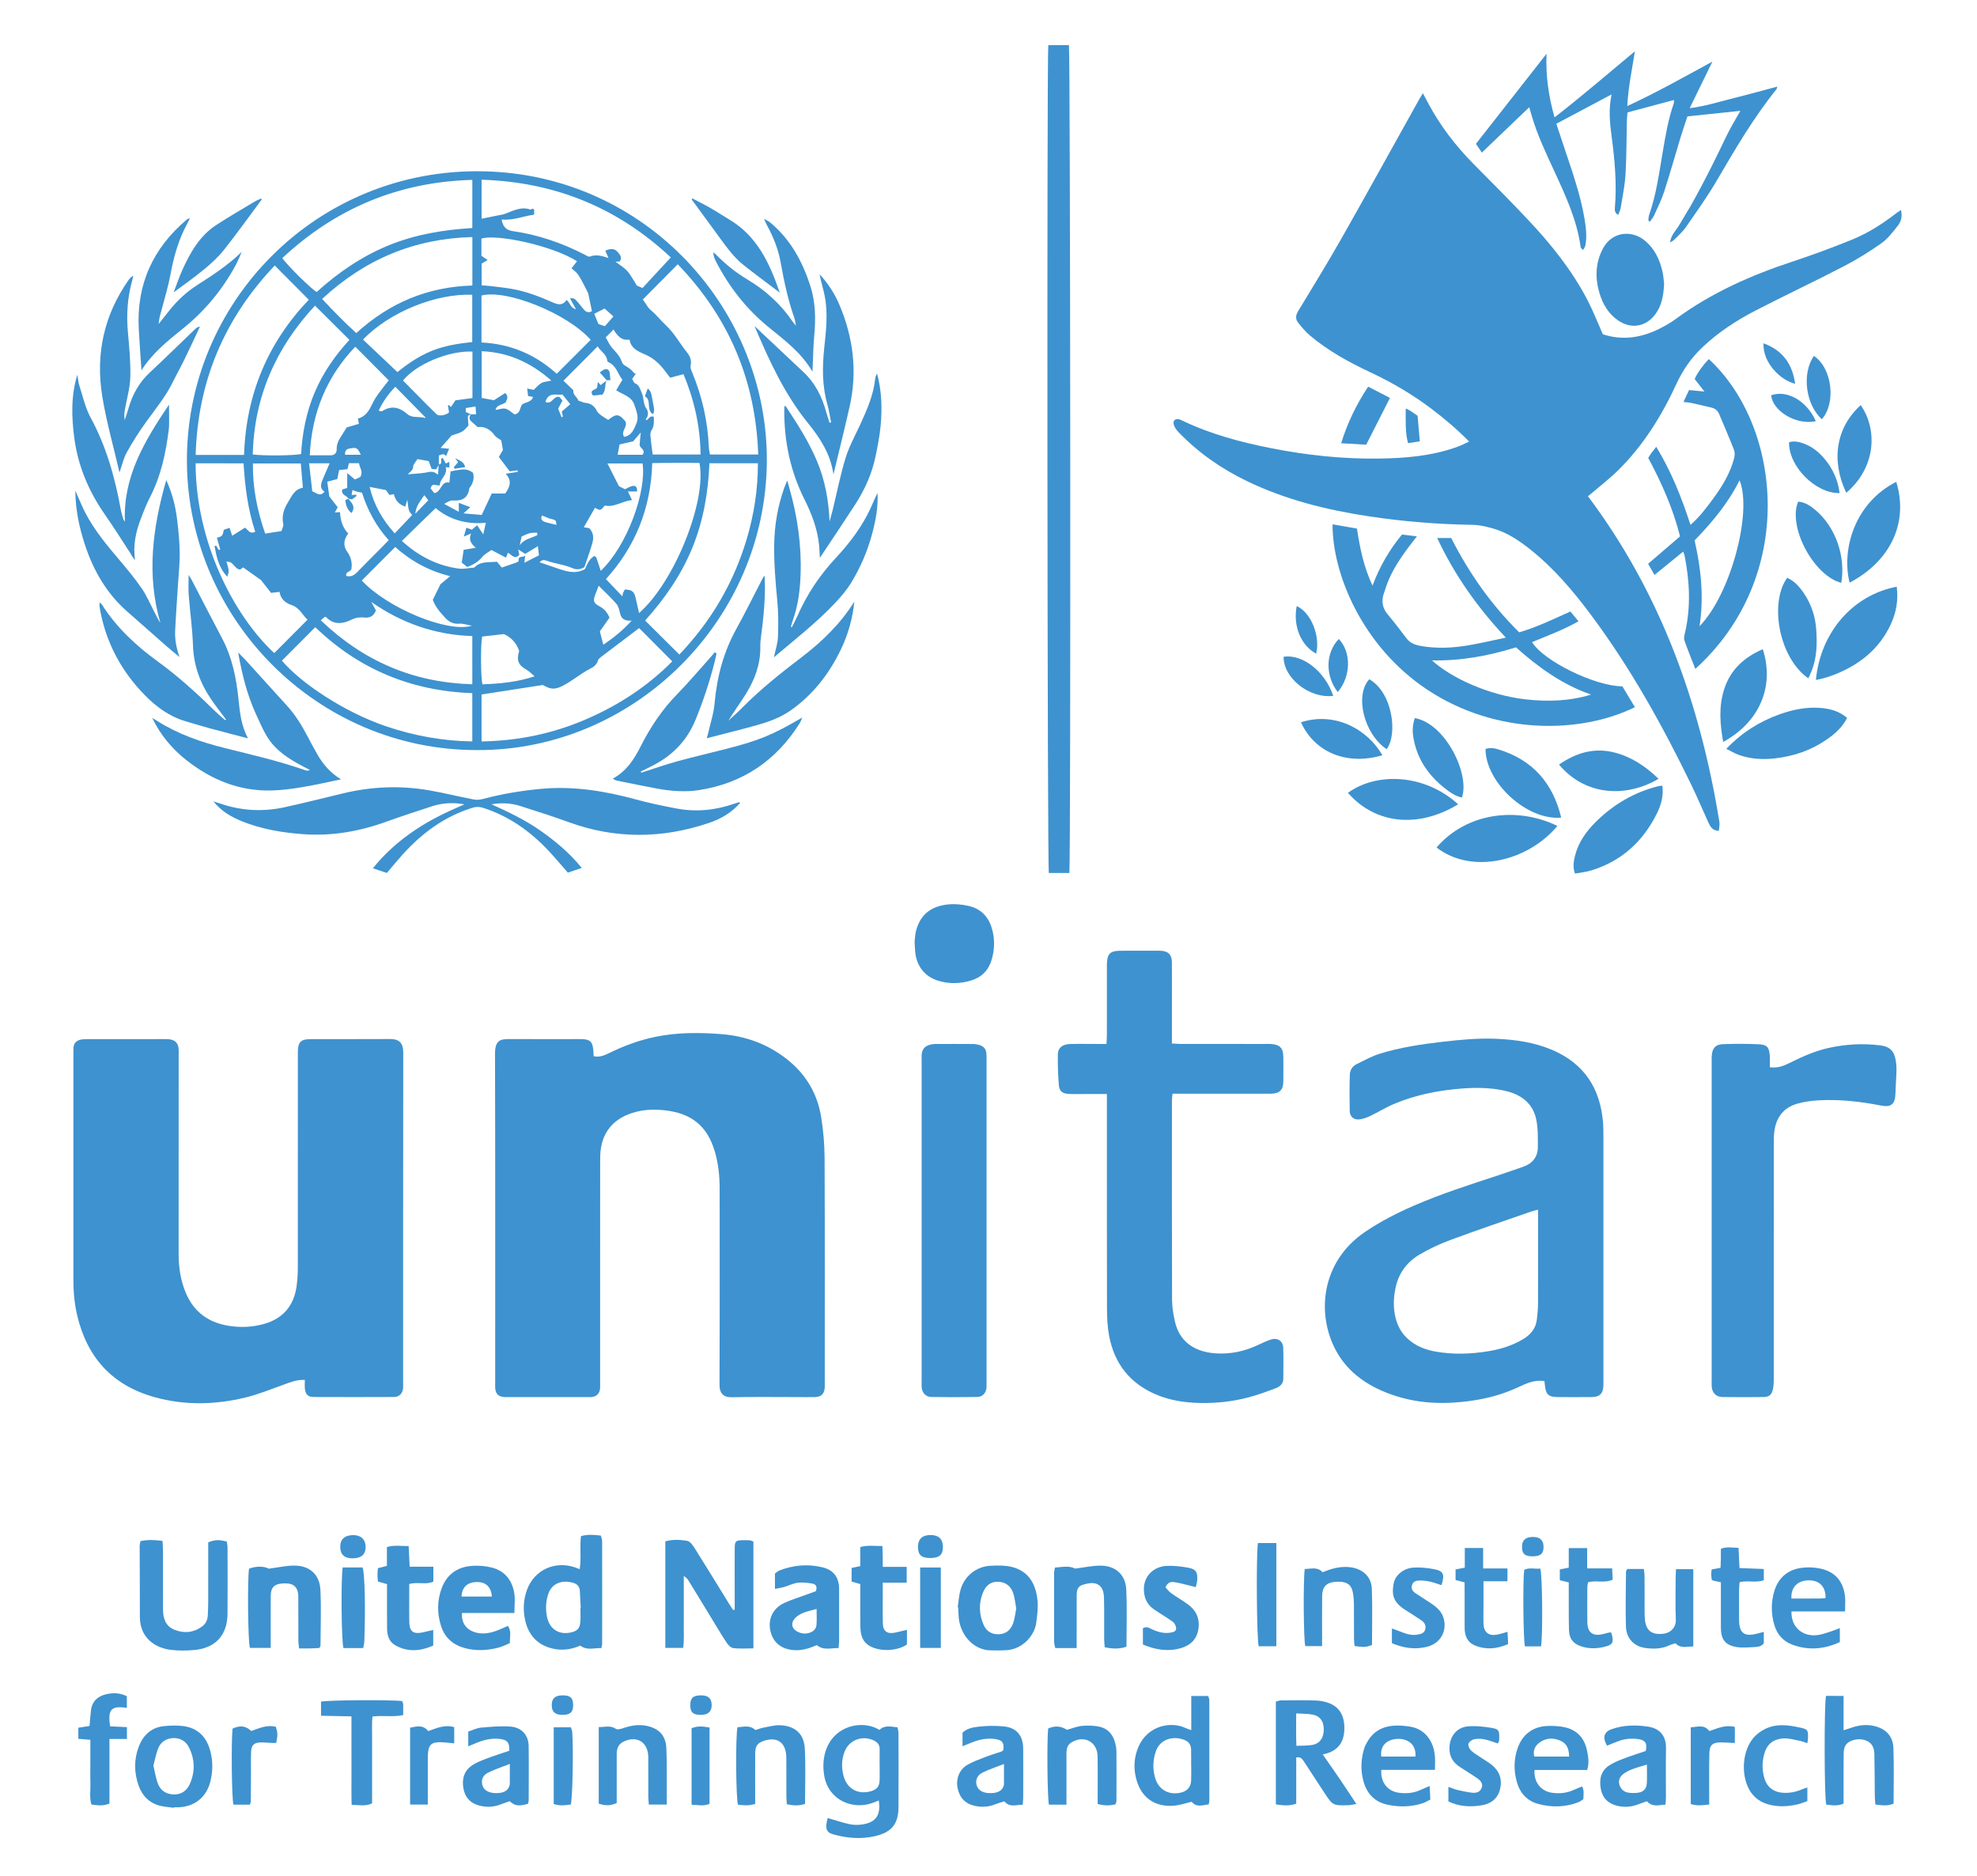<svg xmlns="http://www.w3.org/2000/svg" width="98" height="93" viewBox="0 0 98 93" fill="none"><path d="M53.008 43.27H51.991C51.916 42.975 51.89 2.877 51.964 2.238H52.987C53.057 2.518 53.084 42.617 53.008 43.27Z" fill="#3E92CF"></path><path d="M29.429 52.352C29.739 52.413 29.969 52.305 30.197 52.194C30.916 51.84 31.662 51.565 32.448 51.398C33.556 51.164 34.677 51.169 35.792 51.259C36.95 51.354 38.021 51.737 38.96 52.461C39.926 53.206 40.516 54.181 40.707 55.376C40.815 56.047 40.872 56.733 40.875 57.41C40.891 61.134 40.883 64.857 40.883 68.579C40.883 68.647 40.886 68.714 40.881 68.78C40.859 69.087 40.711 69.236 40.399 69.245C40.079 69.252 39.759 69.245 39.439 69.245C38.385 69.245 37.332 69.231 36.278 69.253C35.884 69.262 35.664 69.088 35.666 68.627C35.68 65.386 35.673 62.145 35.673 58.904C35.673 58.286 35.609 57.675 35.436 57.081C35.056 55.778 34.239 55.166 32.926 55.028C32.397 54.972 31.863 54.995 31.343 55.161C30.351 55.478 29.802 56.187 29.756 57.232C29.748 57.419 29.75 57.606 29.75 57.794C29.748 61.356 29.748 64.918 29.748 68.48C29.748 68.588 29.754 68.695 29.747 68.801C29.728 69.065 29.581 69.217 29.326 69.243C29.272 69.249 29.219 69.245 29.166 69.245C27.818 69.245 26.472 69.245 25.124 69.245C25.084 69.245 25.044 69.247 25.004 69.245C24.71 69.226 24.568 69.09 24.548 68.802C24.541 68.71 24.547 68.615 24.547 68.522C24.547 63.097 24.553 57.675 24.538 52.251C24.535 51.544 24.802 51.498 25.279 51.5C26.412 51.506 27.547 51.502 28.68 51.502C28.747 51.502 28.814 51.499 28.88 51.503C29.257 51.528 29.366 51.634 29.407 52.018C29.419 52.123 29.421 52.228 29.429 52.352Z" fill="#3E92CF"></path><path d="M15.11 68.393C14.681 68.375 14.356 68.526 14.019 68.645C13.407 68.864 12.799 69.114 12.169 69.266C10.674 69.629 9.163 69.666 7.666 69.25C5.57 68.67 4.309 67.283 3.82 65.169C3.687 64.593 3.638 64.008 3.638 63.416C3.639 59.68 3.638 55.944 3.639 52.209C3.639 52.115 3.638 52.021 3.643 51.927C3.658 51.711 3.779 51.58 3.981 51.533C4.096 51.507 4.219 51.504 4.338 51.504C5.605 51.501 6.872 51.501 8.138 51.502C8.245 51.502 8.353 51.501 8.457 51.522C8.7 51.571 8.825 51.713 8.852 51.962C8.864 52.067 8.856 52.176 8.856 52.283C8.856 55.564 8.858 58.845 8.855 62.126C8.854 62.802 8.946 63.46 9.212 64.084C9.618 65.038 10.347 65.563 11.366 65.717C11.957 65.806 12.538 65.78 13.106 65.615C14.047 65.342 14.58 64.698 14.706 63.723C14.744 63.433 14.762 63.138 14.763 62.844C14.766 59.375 14.765 55.907 14.765 52.439C14.765 52.331 14.763 52.224 14.765 52.118C14.775 51.645 14.912 51.505 15.396 51.504C16.703 51.499 18.011 51.508 19.318 51.499C19.82 51.494 19.99 51.721 19.989 52.17C19.98 57.648 19.983 63.125 19.982 68.603C19.982 68.669 19.988 68.737 19.981 68.803C19.953 69.076 19.791 69.241 19.512 69.241C18.191 69.247 16.871 69.247 15.55 69.241C15.269 69.241 15.144 69.115 15.113 68.828C15.099 68.698 15.11 68.564 15.11 68.393Z" fill="#3E92CF"></path><path d="M76.242 59.957C76.073 60.002 75.984 60.02 75.898 60.05C74.569 60.514 73.233 60.964 71.912 61.453C71.378 61.65 70.853 61.894 70.365 62.182C69.746 62.549 69.33 63.103 69.179 63.822C69.093 64.227 69.064 64.635 69.126 65.054C69.212 65.637 69.454 66.118 69.926 66.478C70.296 66.761 70.72 66.912 71.169 66.991C72.043 67.147 72.921 67.113 73.791 66.97C74.396 66.87 74.98 66.689 75.513 66.366C75.874 66.146 76.125 65.851 76.179 65.42C76.214 65.142 76.239 64.862 76.24 64.582C76.246 63.191 76.243 61.799 76.243 60.408L76.242 59.957ZM76.559 68.453C76.083 68.379 75.692 68.553 75.308 68.733C74.676 69.029 74.021 69.239 73.336 69.362C71.746 69.646 70.182 69.621 68.663 69.001C67.609 68.57 66.732 67.914 66.194 66.883C65.264 65.101 65.483 62.547 67.655 61.065C68.418 60.545 69.236 60.128 70.081 59.76C71.462 59.159 72.896 58.706 74.323 58.235C74.714 58.105 75.105 57.968 75.494 57.833C75.959 57.672 76.231 57.349 76.231 56.85C76.231 56.396 76.243 55.932 76.153 55.493C75.978 54.646 75.361 54.227 74.561 54.055C73.867 53.905 73.166 53.899 72.456 53.953C71.306 54.041 70.189 54.264 69.124 54.706C68.707 54.88 68.32 55.123 67.912 55.317C67.736 55.4 67.542 55.471 67.352 55.485C67.095 55.504 66.912 55.332 66.906 55.074C66.892 54.472 66.893 53.869 66.91 53.267C66.917 53.045 67.032 52.848 67.24 52.747C67.621 52.56 67.998 52.35 68.399 52.225C69.406 51.913 70.448 51.759 71.493 51.637C72.382 51.534 73.27 51.448 74.165 51.487C75.113 51.527 76.045 51.66 76.929 52.033C78.531 52.71 79.332 53.951 79.465 55.661C79.481 55.887 79.481 56.115 79.481 56.343C79.482 60.347 79.481 64.352 79.481 68.356C79.481 68.464 79.484 68.571 79.481 68.678C79.466 69.068 79.302 69.239 78.916 69.244C78.357 69.25 77.796 69.248 77.236 69.245C76.756 69.243 76.624 69.119 76.579 68.641C76.574 68.59 76.569 68.538 76.559 68.453Z" fill="#3E92CF"></path><path d="M54.869 54.225C54.44 54.225 54.057 54.225 53.673 54.225C53.432 54.224 53.191 54.235 52.953 54.217C52.652 54.196 52.511 54.081 52.486 53.775C52.447 53.27 52.428 52.761 52.438 52.253C52.445 51.93 52.666 51.759 53.043 51.746C53.484 51.733 53.924 51.743 54.364 51.743C54.509 51.743 54.654 51.743 54.848 51.743C54.855 51.576 54.868 51.437 54.868 51.296C54.87 50.212 54.869 49.127 54.869 48.042C54.869 47.961 54.868 47.882 54.869 47.801C54.879 47.279 55.023 47.126 55.534 47.123C56.174 47.118 56.815 47.122 57.455 47.122C57.481 47.122 57.508 47.12 57.535 47.123C57.916 47.144 58.087 47.315 58.091 47.703C58.096 48.426 58.092 49.149 58.092 49.873C58.092 50.474 58.092 51.075 58.092 51.72C58.256 51.729 58.397 51.742 58.536 51.742C59.923 51.743 61.311 51.743 62.697 51.743C62.804 51.743 62.911 51.737 63.017 51.745C63.444 51.777 63.611 51.952 63.614 52.379C63.619 52.781 63.618 53.182 63.615 53.584C63.611 54.029 63.434 54.207 62.979 54.208C61.9 54.212 60.818 54.209 59.738 54.209H58.121C58.11 54.34 58.093 54.442 58.093 54.544C58.092 57.839 58.088 61.133 58.099 64.428C58.1 64.772 58.161 65.12 58.232 65.459C58.451 66.516 59.234 67.004 60.242 67.077C60.992 67.13 61.698 66.977 62.373 66.657C62.578 66.56 62.785 66.465 62.999 66.394C63.331 66.287 63.599 66.463 63.61 66.808C63.627 67.317 63.613 67.827 63.614 68.334C63.614 68.594 63.438 68.73 63.239 68.805C62.793 68.976 62.342 69.139 61.88 69.261C61.105 69.466 60.308 69.552 59.507 69.538C58.747 69.524 57.996 69.415 57.286 69.11C55.994 68.554 55.232 67.571 54.977 66.199C54.895 65.756 54.874 65.296 54.873 64.843C54.866 61.469 54.869 58.093 54.869 54.718L54.869 54.225Z" fill="#3E92CF"></path><path d="M87.73 52.897C88.117 52.951 88.411 52.833 88.699 52.69C89.32 52.382 89.95 52.095 90.63 51.944C91.469 51.755 92.316 51.707 93.168 51.808C93.697 51.871 93.907 52.091 93.983 52.629C94.008 52.801 94.012 52.976 94.007 53.148C93.997 53.496 93.966 53.843 93.958 54.191C93.942 54.725 93.752 54.895 93.237 54.795C92.213 54.594 91.181 54.478 90.138 54.537C89.783 54.557 89.42 54.608 89.079 54.706C88.392 54.907 88.032 55.408 87.949 56.111C87.927 56.297 87.928 56.486 87.928 56.673C87.927 60.569 87.928 64.466 87.925 68.363C87.925 68.535 87.916 68.712 87.878 68.879C87.817 69.137 87.69 69.24 87.425 69.243C86.745 69.251 86.065 69.251 85.384 69.243C85.079 69.24 84.891 69.057 84.852 68.755C84.84 68.649 84.848 68.541 84.848 68.434C84.848 63.144 84.848 57.855 84.848 52.565C84.848 52.499 84.846 52.432 84.849 52.364C84.865 51.978 85.024 51.767 85.395 51.754C85.993 51.731 86.595 51.73 87.193 51.76C87.6 51.781 87.692 51.903 87.728 52.313C87.744 52.495 87.73 52.679 87.73 52.897Z" fill="#3E92CF"></path><path d="M48.903 60.502C48.903 63.14 48.903 65.777 48.903 68.414C48.903 68.535 48.909 68.656 48.9 68.775C48.875 69.046 48.708 69.236 48.441 69.24C47.682 69.252 46.922 69.252 46.162 69.241C45.899 69.236 45.718 69.044 45.69 68.784C45.678 68.678 45.686 68.571 45.686 68.463C45.686 63.161 45.686 57.861 45.686 52.558C45.686 52.464 45.68 52.37 45.688 52.277C45.709 52.001 45.845 51.843 46.119 51.775C46.195 51.756 46.276 51.745 46.355 51.745C46.981 51.742 47.609 51.741 48.235 51.746C48.34 51.746 48.447 51.766 48.548 51.794C48.763 51.855 48.885 52.002 48.897 52.23C48.904 52.349 48.903 52.47 48.903 52.59C48.903 55.227 48.903 57.865 48.903 60.502Z" fill="#3E92CF"></path><path d="M45.337 46.686C45.352 46.565 45.354 46.348 45.406 46.144C45.645 45.206 46.3 44.896 47.016 44.825C47.341 44.793 47.683 44.828 48.004 44.899C48.596 45.029 48.985 45.411 49.162 45.998C49.319 46.523 49.312 47.053 49.154 47.577C48.997 48.103 48.654 48.443 48.127 48.601C47.589 48.761 47.052 48.774 46.516 48.612C45.845 48.409 45.438 47.896 45.366 47.179C45.353 47.046 45.349 46.912 45.337 46.686Z" fill="#3E92CF"></path><path d="M94.232 10.409C94.311 10.744 94.229 10.995 94.073 11.19C93.827 11.502 93.576 11.835 93.257 12.059C92.66 12.481 92.033 12.87 91.384 13.205C89.942 13.953 88.471 14.645 87.026 15.39C86.078 15.88 85.184 16.463 84.399 17.203C83.849 17.723 83.425 18.323 83.107 19.015C82.368 20.615 81.448 22.1 80.181 23.34C79.808 23.703 79.395 24.022 79.001 24.361C78.91 24.438 78.816 24.511 78.714 24.594C82.323 29.404 84.281 34.872 85.231 40.747C85.252 40.88 85.214 41.025 85.202 41.182C84.876 41.167 84.776 40.962 84.681 40.759C84.398 40.141 84.137 39.512 83.838 38.899C82.407 35.951 80.819 33.092 78.853 30.461C77.957 29.258 76.986 28.12 75.799 27.189C75.272 26.776 74.715 26.403 74.067 26.212C73.724 26.113 73.365 26.02 73.012 26.014C71.278 25.987 69.552 25.85 67.839 25.589C65.754 25.272 63.717 24.768 61.803 23.842C60.531 23.227 59.388 22.429 58.406 21.406C58.309 21.305 58.219 21.174 58.182 21.041C58.129 20.844 58.261 20.733 58.457 20.784C58.521 20.799 58.579 20.833 58.64 20.862C60.032 21.526 61.51 21.918 63.013 22.215C64.769 22.562 66.54 22.751 68.332 22.729C69.67 22.713 70.993 22.601 72.263 22.139C72.444 22.073 72.619 21.98 72.826 21.886C72.219 21.27 71.598 20.746 70.948 20.255C70.008 19.545 68.997 18.954 67.932 18.454C66.868 17.955 65.838 17.391 64.934 16.628C64.714 16.441 64.521 16.212 64.341 15.982C64.211 15.813 64.224 15.626 64.346 15.426C65.073 14.226 65.808 13.032 66.5 11.813C67.798 9.524 69.068 7.219 70.351 4.921C70.402 4.829 70.46 4.74 70.532 4.62C70.629 4.805 70.713 4.964 70.799 5.123C71.397 6.239 72.157 7.231 73.046 8.13C73.968 9.059 74.894 9.986 75.79 10.941C76.918 12.142 77.942 13.426 78.705 14.899C78.979 15.43 79.196 15.992 79.451 16.566C80.417 16.89 81.366 16.744 82.279 16.283C82.552 16.145 82.822 15.992 83.067 15.81C84.827 14.516 86.789 13.646 88.85 12.966C89.847 12.637 90.834 12.272 91.807 11.877C92.612 11.55 93.341 11.077 94.031 10.543C94.081 10.506 94.136 10.473 94.232 10.409Z" fill="#3E92CF"></path><path d="M75.147 32.085C73.779 32.511 72.415 32.76 70.984 32.732C71.932 33.599 73.783 34.452 75.614 34.662C76.707 34.786 77.799 34.756 78.87 34.426C77.451 33.935 76.268 33.085 75.147 32.085ZM66.056 25.988C66.449 26.057 66.838 26.125 67.264 26.2C67.409 27.137 67.588 28.075 68.036 29.027C68.396 28.062 68.877 27.248 69.494 26.495C69.727 26.523 69.964 26.551 70.237 26.583C70.083 26.782 69.943 26.956 69.81 27.136C69.314 27.803 68.865 28.496 68.635 29.308C68.631 29.322 68.626 29.334 68.62 29.346C68.461 29.752 68.506 30.118 68.795 30.461C69.112 30.839 69.416 31.229 69.71 31.626C69.903 31.887 70.168 31.971 70.464 32.022C71.194 32.147 71.927 32.12 72.653 32.007C73.291 31.908 73.922 31.752 74.644 31.603C73.224 30.094 72.096 28.489 71.242 26.667H71.937C72.814 28.395 73.91 29.961 75.306 31.341C76.182 31.087 76.993 30.689 77.846 30.309C77.974 30.466 78.099 30.617 78.245 30.794C77.499 31.219 76.716 31.506 75.944 31.826C76.506 32.757 79.064 34.013 80.421 34.017C80.621 34.348 80.831 34.699 81.043 35.051C78.313 36.388 74.126 36.431 70.739 34.176C67.52 32.035 66.04 28.422 66.056 25.988Z" fill="#3E92CF"></path><path d="M82.784 12.015C82.827 11.642 83.094 11.412 83.258 11.123C83.437 10.809 83.633 10.506 83.813 10.193C83.985 9.893 84.149 9.586 84.312 9.28C84.476 8.973 84.634 8.665 84.791 8.355C84.949 8.045 85.1 7.733 85.253 7.421C85.412 7.097 85.561 6.768 85.73 6.449C85.89 6.144 86.07 5.849 86.271 5.494C85.381 5.588 84.538 5.676 83.646 5.769C83.537 6.104 83.415 6.452 83.307 6.806C83.036 7.699 82.784 8.599 82.496 9.488C82.366 9.892 82.174 10.278 81.999 10.667C81.949 10.78 81.864 10.876 81.793 10.98C81.765 10.968 81.737 10.956 81.709 10.943C81.721 10.845 81.715 10.74 81.748 10.65C82.101 9.649 82.239 8.601 82.416 7.562C82.556 6.746 82.689 5.929 82.963 5.143C82.979 5.098 82.973 5.045 82.981 4.955C82.195 5.165 81.443 5.367 80.675 5.573C80.663 5.725 80.646 5.856 80.643 5.988C80.623 6.871 80.63 7.755 80.578 8.636C80.544 9.193 80.428 9.745 80.339 10.297C80.323 10.41 80.263 10.517 80.214 10.653C80.045 10.559 80.039 10.43 80.05 10.3C80.15 9.105 80.044 7.923 79.885 6.741C79.796 6.078 79.733 5.412 79.886 4.68C78.945 5.18 78.064 5.649 77.147 6.134C77.298 6.589 77.444 7.029 77.591 7.469C77.959 8.569 78.344 9.666 78.54 10.815C78.615 11.262 78.675 11.714 78.585 12.169C78.572 12.237 78.523 12.299 78.476 12.393C78.418 12.329 78.359 12.296 78.354 12.258C78.173 10.912 77.608 9.701 77.049 8.488C76.624 7.567 76.186 6.652 75.907 5.672C75.878 5.571 75.849 5.468 75.806 5.314C75.02 6.066 74.257 6.798 73.454 7.565C73.358 7.42 73.278 7.301 73.163 7.129C74.277 5.708 75.44 4.223 76.663 2.663C76.614 3.783 76.768 4.779 77.059 5.819C78.439 4.747 79.722 3.637 81.043 2.541C80.904 3.434 80.712 4.309 80.665 5.257C82.119 4.585 83.469 3.82 84.884 3.054C84.503 3.834 84.151 4.557 83.757 5.364C84.57 5.257 85.259 5.032 85.957 4.859C86.664 4.684 87.366 4.488 88.102 4.292C88.079 4.364 88.075 4.403 88.055 4.428C86.921 5.837 86.012 7.395 85.099 8.953C84.635 9.746 84.097 10.497 83.573 11.254C83.406 11.493 83.179 11.689 82.972 11.898C82.922 11.951 82.847 11.977 82.784 12.015Z" fill="#3E92CF"></path><path d="M86.23 23.804C85.667 24.937 84.875 25.884 84.001 26.785C84.318 28.173 84.468 29.57 84.247 31.036C85.769 29.493 86.879 25.402 86.23 23.804ZM84.037 33.153C83.845 32.657 83.656 32.201 83.495 31.737C83.457 31.624 83.499 31.475 83.528 31.35C83.823 30.074 83.754 28.802 83.504 27.53C83.495 27.479 83.468 27.431 83.433 27.34C82.962 27.725 82.504 28.098 82.013 28.497C81.9 28.298 81.805 28.131 81.698 27.943C82.227 27.49 82.748 27.042 83.28 26.585C82.932 25.203 82.37 23.942 81.702 22.695C81.754 22.615 81.807 22.527 81.867 22.443C81.93 22.357 82 22.276 82.1 22.146C82.844 23.365 83.356 24.656 83.797 26.014C84.236 25.636 84.562 25.201 84.883 24.767C85.346 24.143 85.756 23.486 85.958 22.724C85.992 22.592 86.004 22.427 85.957 22.305C85.725 21.709 85.471 21.123 85.223 20.533C85.152 20.362 85.028 20.248 84.846 20.205C84.512 20.126 84.176 20.045 83.84 19.973C83.727 19.948 83.609 19.943 83.449 19.924C83.546 19.718 83.629 19.543 83.727 19.332C83.956 19.355 84.188 19.378 84.489 19.408C84.312 19.181 84.171 19 84.004 18.784C84.175 18.419 84.423 18.097 84.706 17.797C88.339 21.147 89.081 28.591 84.037 33.153Z" fill="#3E92CF"></path><path d="M82.49 14.075C82.461 14.642 82.377 15.138 82.062 15.566C81.591 16.206 80.849 16.329 80.197 15.873C79.715 15.538 79.441 15.058 79.279 14.504C79.062 13.756 79.086 13.029 79.454 12.326C79.9 11.476 80.864 11.399 81.494 11.894C82.013 12.303 82.279 12.862 82.416 13.491C82.46 13.699 82.47 13.914 82.49 14.075Z" fill="#3E92CF"></path><path d="M85.574 37.116C86.357 36.296 87.22 35.764 88.197 35.41C88.841 35.178 89.502 35.04 90.19 35.084C90.688 35.115 91.156 35.236 91.562 35.582C91.331 36.039 90.976 36.356 90.585 36.63C89.808 37.176 88.941 37.48 87.995 37.587C87.377 37.659 86.776 37.624 86.19 37.415C85.995 37.345 85.816 37.235 85.574 37.116Z" fill="#3E92CF"></path><path d="M82.403 38.942C82.468 39.446 82.346 39.886 82.146 40.292C81.454 41.703 80.379 42.687 78.865 43.147C78.613 43.223 78.346 43.246 78.072 43.298C77.957 42.981 78.003 42.697 78.074 42.413C78.242 41.74 78.636 41.2 79.114 40.726C79.984 39.867 81.01 39.264 82.203 38.966C82.254 38.954 82.306 38.954 82.403 38.942Z" fill="#3E92CF"></path><path d="M71.21 42.005C72.694 40.282 75.183 39.96 77.201 40.936C75.73 42.702 72.943 43.356 71.21 42.005Z" fill="#3E92CF"></path><path d="M94.021 29.08C94.107 29.736 93.999 30.357 93.723 30.949C93.135 32.21 92.121 32.985 90.855 33.468C90.693 33.529 90.527 33.58 90.361 33.625C90.249 33.658 90.132 33.676 90.013 33.701C90.246 31.318 91.857 29.492 94.021 29.08Z" fill="#3E92CF"></path><path d="M93.996 23.883C94.595 25.801 93.808 27.755 91.686 28.879C91.274 27.256 91.922 24.933 93.996 23.883Z" fill="#3E92CF"></path><path d="M66.817 39.297C68.251 38.256 70.63 38.356 72.28 39.865C70.347 41.042 68.211 40.887 66.817 39.297Z" fill="#3E92CF"></path><path d="M77.279 37.895C78.13 37.311 79.018 37.045 80.012 37.293C80.869 37.508 81.576 37.984 82.214 38.6C80.687 39.511 78.628 39.503 77.279 37.895Z" fill="#3E92CF"></path><path d="M87.382 32.176C87.997 34.093 87.144 35.841 85.418 36.773C85.257 35.877 85.189 34.997 85.478 34.127C85.792 33.184 86.46 32.576 87.382 32.176Z" fill="#3E92CF"></path><path d="M77.389 40.524C75.701 40.682 73.638 38.786 73.637 37.123C73.854 37.044 74.074 37.081 74.287 37.147C75.96 37.663 76.972 38.791 77.389 40.524Z" fill="#3E92CF"></path><path d="M89.64 33.621C88.162 32.59 87.705 29.855 88.592 28.638C88.954 28.8 89.207 29.089 89.421 29.408C89.786 29.95 89.989 30.554 90.031 31.207C90.078 31.906 90.066 32.599 89.799 33.262C89.752 33.382 89.695 33.497 89.64 33.621Z" fill="#3E92CF"></path><path d="M70.135 35.59C71.687 35.882 72.873 38.414 72.465 39.531C72.122 39.454 71.844 39.251 71.579 39.039C70.772 38.389 70.226 37.575 70.057 36.532C70.004 36.21 70.025 35.896 70.135 35.59Z" fill="#3E92CF"></path><path d="M91.274 28.889C89.932 28.55 88.608 26.144 89.134 24.864C89.478 24.888 89.75 25.073 90.003 25.289C90.988 26.131 91.494 27.561 91.274 28.889Z" fill="#3E92CF"></path><path d="M92.236 20.08C93.109 21.345 92.953 23.209 91.519 24.425C90.755 22.816 91.01 21.188 92.236 20.08Z" fill="#3E92CF"></path><path d="M64.49 35.799C66.146 35.265 67.764 36.114 68.527 37.434C66.714 37.965 65.141 37.251 64.49 35.799Z" fill="#3E92CF"></path><path d="M66.481 21.969C66.797 20.948 67.237 20.047 67.819 19.164C68.184 19.352 68.543 19.538 68.9 19.723C68.502 20.506 68.121 21.256 67.723 22.041C67.344 22.02 66.938 21.996 66.481 21.969Z" fill="#3E92CF"></path><path d="M91.189 24.438C90.008 24.474 88.652 23.11 88.684 21.921C88.902 21.853 89.118 21.886 89.335 21.957C89.792 22.105 90.151 22.391 90.454 22.755C90.86 23.244 91.108 23.8 91.189 24.438Z" fill="#3E92CF"></path><path d="M68.735 37.133C67.618 36.381 67.138 34.482 67.873 33.666C69.029 34.314 69.297 36.397 68.735 37.133Z" fill="#3E92CF"></path><path d="M89.913 17.64C90.818 18.238 91.028 19.971 90.307 20.78C89.505 20.043 89.308 18.526 89.913 17.64Z" fill="#3E92CF"></path><path d="M66.089 34.49C64.909 34.635 63.618 33.608 63.628 32.553C64.56 32.403 65.682 33.276 66.089 34.49Z" fill="#3E92CF"></path><path d="M66.365 31.67C66.984 32.317 66.978 33.516 66.312 34.301C65.704 33.518 65.68 32.382 66.365 31.67Z" fill="#3E92CF"></path><path d="M87.796 19.59C88.599 19.312 89.569 19.875 90.011 20.875C89.013 21.095 87.86 20.345 87.796 19.59Z" fill="#3E92CF"></path><path d="M64.278 30.038C65.041 30.397 65.447 31.591 65.241 32.398C64.483 31.985 64.088 31.035 64.278 30.038Z" fill="#3E92CF"></path><path d="M87.417 17.015C88.375 17.365 88.849 18.051 88.986 19.021C88.261 18.853 87.369 17.972 87.417 17.015Z" fill="#3E92CF"></path><path d="M70.27 20.606C70.308 21.037 70.342 21.446 70.38 21.875C70.192 21.904 70.012 21.931 69.796 21.965C69.649 21.404 69.684 20.851 69.682 20.248C69.916 20.334 70.064 20.482 70.27 20.606Z" fill="#3E92CF"></path><path d="M36.419 79.784C36.419 79.477 36.419 79.172 36.419 78.865C36.419 78.156 36.415 77.445 36.42 76.736C36.422 76.389 36.47 76.346 36.813 76.338C36.933 76.335 37.053 76.338 37.172 76.346C37.223 76.351 37.271 76.38 37.347 76.406V81.7C36.996 81.7 36.665 81.728 36.342 81.685C36.216 81.67 36.081 81.515 36.001 81.391C35.695 80.921 35.41 80.438 35.118 79.959C34.79 79.423 34.465 78.886 34.136 78.351C34.084 78.264 34.02 78.183 33.895 78.118V79.306C33.895 79.694 33.899 80.084 33.894 80.472C33.888 80.87 33.92 81.269 33.864 81.678H32.98V76.395C33.345 76.294 33.709 76.311 34.057 76.369C34.193 76.391 34.331 76.568 34.417 76.706C34.994 77.621 35.557 78.546 36.126 79.467C36.195 79.578 36.267 79.688 36.338 79.797C36.365 79.793 36.392 79.788 36.419 79.784Z" fill="#3E92CF"></path><path d="M6.96 76.385C7.317 76.306 7.667 76.322 8.057 76.374C8.065 76.54 8.078 76.684 8.078 76.827C8.079 77.723 8.079 78.621 8.079 79.518C8.079 79.599 8.078 79.679 8.079 79.759C8.086 80.198 8.191 80.591 8.641 80.774C9.12 80.969 9.584 80.926 10.007 80.623C10.188 80.493 10.289 80.302 10.3 80.074C10.311 79.847 10.321 79.62 10.321 79.393C10.325 78.549 10.322 77.705 10.322 76.861V76.446C10.648 76.312 10.851 76.304 11.242 76.406C11.254 76.496 11.279 76.598 11.279 76.699C11.281 77.797 11.287 78.895 11.278 79.994C11.268 81.046 10.68 81.688 9.626 81.782C9.231 81.817 8.827 81.821 8.435 81.77C7.721 81.676 6.931 81.2 6.934 80.14C6.938 78.975 6.925 77.81 6.923 76.645C6.922 76.567 6.944 76.489 6.96 76.385Z" fill="#3E92CF"></path><path d="M64.252 84.923C64.254 85.501 64.237 86.003 64.263 86.531C64.565 86.515 64.821 86.531 65.064 86.483C65.445 86.409 65.631 86.111 65.618 85.675C65.607 85.288 65.418 85.043 65.042 84.978C64.799 84.937 64.547 84.942 64.252 84.923ZM64.254 87.106V89.398C63.906 89.521 63.59 89.485 63.244 89.434V84.338C63.331 84.317 63.417 84.28 63.503 84.279C64.076 84.274 64.65 84.266 65.221 84.284C65.443 84.29 65.674 84.334 65.881 84.414C66.401 84.611 66.678 85.063 66.637 85.778C66.6 86.41 66.27 86.822 65.568 86.957C65.86 87.377 66.132 87.763 66.397 88.153C66.666 88.549 66.927 88.949 67.235 89.412C67.066 89.439 66.959 89.47 66.852 89.473C66.071 89.495 66.07 89.494 65.643 88.848C65.312 88.347 64.985 87.843 64.658 87.341C64.569 87.206 64.492 87.058 64.254 87.106Z" fill="#3E92CF"></path><path d="M28.772 79.691C28.776 79.691 28.782 79.691 28.787 79.69C28.773 79.411 28.759 79.132 28.743 78.853C28.732 78.66 28.634 78.526 28.452 78.464C27.992 78.309 27.387 78.384 27.178 79.002C27.057 79.364 27.039 79.727 27.107 80.103C27.221 80.724 27.681 81.045 28.292 80.913C28.62 80.841 28.747 80.708 28.769 80.371C28.784 80.145 28.772 79.919 28.772 79.691ZM29.81 81.686C29.444 81.674 29.089 81.817 28.766 81.562C28.277 81.78 27.769 81.83 27.253 81.673C26.542 81.458 26.154 80.937 26.017 80.235C25.925 79.762 25.949 79.281 26.117 78.814C26.48 77.799 27.53 77.331 28.552 77.702C28.6 77.72 28.647 77.74 28.734 77.775C28.827 77.219 28.726 76.674 28.8 76.135C29.14 76.042 29.451 76.071 29.785 76.11C29.809 76.206 29.848 76.293 29.848 76.38C29.852 78.078 29.85 79.776 29.848 81.474C29.848 81.527 29.831 81.579 29.81 81.686Z" fill="#3E92CF"></path><path d="M43.605 87.515H43.603C43.603 87.247 43.6 86.981 43.605 86.714C43.61 86.503 43.518 86.366 43.33 86.272C42.766 85.99 42.097 86.229 41.868 86.814C41.717 87.198 41.708 87.598 41.807 87.993C41.973 88.659 42.525 88.967 43.177 88.779C43.466 88.696 43.595 88.539 43.603 88.235C43.611 87.995 43.605 87.754 43.605 87.515ZM41.03 90.109C41.413 90.219 41.766 90.341 42.127 90.417C42.33 90.459 42.554 90.457 42.76 90.425C43.428 90.319 43.667 89.961 43.562 89.24C43.449 89.283 43.339 89.329 43.229 89.368C42.267 89.707 41.072 89.236 40.859 88.02C40.789 87.611 40.8 87.22 40.914 86.832C41.305 85.517 42.753 85.218 43.597 85.742C43.851 85.486 44.161 85.585 44.488 85.612C44.506 85.711 44.538 85.799 44.538 85.887C44.541 87.118 44.547 88.35 44.538 89.581C44.53 90.417 44.192 90.818 43.367 91.008C42.675 91.167 41.99 91.11 41.313 90.921C40.95 90.82 40.886 90.62 41.03 90.109Z" fill="#3E92CF"></path><path d="M40.479 79.746C40.084 79.857 39.711 79.91 39.429 80.182C39.199 80.407 39.223 80.696 39.492 80.851C39.752 81.001 40.031 81.008 40.288 80.853C40.377 80.798 40.46 80.671 40.47 80.569C40.496 80.307 40.479 80.041 40.479 79.746ZM38.415 78.753V77.989C38.486 77.942 38.566 77.865 38.66 77.83C39.349 77.569 40.06 77.508 40.776 77.684C41.33 77.82 41.593 78.188 41.595 78.762C41.598 79.62 41.597 80.475 41.595 81.332C41.595 81.436 41.579 81.539 41.567 81.686C41.192 81.674 40.828 81.82 40.487 81.539C40.139 81.692 39.78 81.812 39.38 81.789C38.753 81.752 38.33 81.433 38.193 80.852C38.055 80.268 38.299 79.724 38.861 79.456C39.208 79.292 39.58 79.183 39.941 79.049C40.114 78.985 40.287 78.922 40.442 78.865C40.522 78.661 40.451 78.524 40.289 78.494C40.047 78.448 39.791 78.419 39.548 78.447C39.315 78.476 39.093 78.591 38.865 78.659C38.734 78.697 38.598 78.716 38.415 78.753Z" fill="#3E92CF"></path><path d="M22.878 79.132H23.349H24.382C24.347 78.649 24.077 78.403 23.63 78.412C23.168 78.421 22.899 78.666 22.878 79.132ZM25.5 79.946H22.899C22.869 80.421 23.094 80.751 23.513 80.892C23.9 81.022 24.275 80.952 24.643 80.815C24.816 80.75 24.983 80.67 25.179 80.587C25.365 80.856 25.267 81.134 25.274 81.44C25.093 81.513 24.919 81.608 24.731 81.657C24.184 81.803 23.629 81.837 23.075 81.696C22.476 81.544 22.051 81.183 21.862 80.591C21.663 79.965 21.663 79.328 21.899 78.707C22.164 78.01 22.697 77.653 23.422 77.609C23.736 77.59 24.064 77.617 24.368 77.692C25.015 77.852 25.382 78.313 25.491 78.956C25.542 79.252 25.5 79.565 25.5 79.946Z" fill="#3E92CF"></path><path d="M50.375 79.727C50.327 79.469 50.305 79.213 50.229 78.975C50.111 78.604 49.84 78.419 49.499 78.399C49.107 78.378 48.869 78.591 48.731 78.922C48.511 79.45 48.528 79.993 48.749 80.515C48.884 80.831 49.131 81.012 49.502 81.001C49.875 80.99 50.1 80.782 50.218 80.463C50.303 80.23 50.325 79.974 50.375 79.727ZM47.473 79.659C47.518 79.371 47.536 79.074 47.614 78.794C47.806 78.113 48.4 77.637 49.108 77.605C49.45 77.589 49.808 77.582 50.138 77.659C50.983 77.86 51.353 78.502 51.431 79.34C51.464 79.705 51.412 80.085 51.363 80.454C51.286 81.03 50.725 81.732 49.91 81.789C49.633 81.806 49.354 81.805 49.078 81.798C48.291 81.774 47.619 81.093 47.524 80.185C47.507 80.013 47.507 79.838 47.498 79.664C47.49 79.663 47.482 79.661 47.473 79.659Z" fill="#3E92CF"></path><path d="M59.048 87.516H59.045C59.045 87.248 59.051 86.982 59.043 86.716C59.037 86.518 58.962 86.358 58.77 86.266C58.245 86.017 57.518 86.141 57.29 86.815C57.146 87.242 57.136 87.683 57.258 88.114C57.428 88.717 57.959 88.999 58.567 88.841C58.865 88.763 59.037 88.553 59.046 88.237C59.054 87.996 59.048 87.757 59.048 87.516ZM59.051 85.755V84.06H59.887C59.905 84.118 59.946 84.193 59.946 84.265C59.95 85.926 59.948 87.588 59.947 89.248C59.946 89.299 59.93 89.351 59.915 89.433C59.61 89.47 59.301 89.598 59.072 89.302C58.777 89.371 58.499 89.47 58.214 89.496C57.252 89.586 56.481 89.099 56.275 87.956C56.191 87.488 56.244 87.02 56.433 86.58C56.891 85.519 58.045 85.305 58.769 85.648C58.837 85.681 58.911 85.703 59.051 85.755Z" fill="#3E92CF"></path><path d="M53.37 81.686H52.309C52.289 81.576 52.253 81.477 52.253 81.376C52.249 80.24 52.25 79.101 52.252 77.963C52.252 77.886 52.274 77.809 52.292 77.695C52.65 77.673 52.995 77.587 53.294 77.746C53.734 77.693 54.153 77.595 54.568 77.6C55.301 77.606 55.794 78.051 55.828 78.782C55.873 79.729 55.84 80.678 55.84 81.616C55.531 81.727 55.198 81.736 54.762 81.646C54.753 81.517 54.734 81.375 54.733 81.234C54.73 80.55 54.742 79.868 54.725 79.186C54.721 79.008 54.684 78.793 54.578 78.665C54.352 78.392 54.023 78.45 53.725 78.533C53.448 78.61 53.374 78.742 53.371 79.081C53.368 79.791 53.37 80.501 53.37 81.211V81.686Z" fill="#3E92CF"></path><path d="M13.419 81.678H12.389C12.29 81.391 12.261 78.286 12.345 77.751C12.697 77.609 13.128 77.629 13.32 77.75C13.794 77.69 14.199 77.594 14.603 77.597C15.357 77.602 15.847 78.046 15.883 78.803C15.927 79.724 15.891 80.65 15.887 81.572C15.887 81.596 15.864 81.618 15.828 81.683C15.686 81.69 15.517 81.699 15.349 81.703C15.191 81.706 15.033 81.703 14.826 81.703C14.812 81.547 14.79 81.421 14.79 81.295C14.787 80.625 14.789 79.956 14.787 79.286C14.787 79.165 14.792 79.043 14.768 78.926C14.713 78.657 14.542 78.511 14.27 78.485C14.178 78.476 14.084 78.478 13.991 78.484C13.589 78.513 13.423 78.688 13.421 79.098C13.416 79.807 13.42 80.518 13.42 81.228L13.419 81.678Z" fill="#3E92CF"></path><path d="M91.386 84.057V85.76C91.542 85.709 91.65 85.676 91.757 85.639C92.101 85.52 92.449 85.462 92.815 85.53C93.451 85.648 93.837 86.021 93.857 86.659C93.888 87.567 93.865 88.475 93.865 89.394C93.568 89.528 93.286 89.479 92.96 89.438C92.951 89.285 92.936 89.144 92.934 89.002C92.926 88.32 92.929 87.638 92.913 86.956C92.905 86.56 92.754 86.353 92.447 86.248C92.127 86.14 91.671 86.237 91.496 86.489C91.419 86.598 91.393 86.76 91.391 86.899C91.381 87.595 91.386 88.291 91.386 88.986V89.393C91.086 89.528 90.804 89.479 90.527 89.442C90.429 89.128 90.419 84.435 90.517 84.056L91.386 84.057Z" fill="#3E92CF"></path><path d="M25.272 87.427C24.874 87.585 24.522 87.696 24.194 87.86C23.927 87.994 23.851 88.209 23.905 88.458C23.961 88.72 24.214 88.874 24.594 88.875C24.991 88.877 25.212 88.738 25.268 88.45C25.271 88.436 25.271 88.423 25.271 88.409C25.272 88.106 25.272 87.8 25.272 87.427ZM25.246 86.773C25.26 86.378 25.152 86.241 24.816 86.194C24.409 86.138 24.021 86.221 23.645 86.374C23.513 86.427 23.383 86.483 23.211 86.554V85.822C23.419 85.757 23.626 85.649 23.841 85.629C24.329 85.586 24.824 85.54 25.309 85.577C25.859 85.619 26.197 86.007 26.205 86.532C26.218 87.43 26.209 88.325 26.207 89.223C26.206 89.287 26.183 89.35 26.172 89.404C25.717 89.535 25.516 89.508 25.266 89.275C25.127 89.325 24.977 89.373 24.83 89.43C24.496 89.561 24.162 89.584 23.811 89.505C23.341 89.397 23.056 89.11 22.973 88.647C22.887 88.179 23.003 87.757 23.42 87.486C23.629 87.35 23.87 87.257 24.105 87.168C24.477 87.027 24.857 86.906 25.246 86.773Z" fill="#3E92CF"></path><path d="M49.767 87.431C49.375 87.585 49.025 87.697 48.699 87.859C48.428 87.992 48.341 88.25 48.415 88.493C48.499 88.768 48.785 88.904 49.21 88.871C49.531 88.845 49.721 88.703 49.765 88.455C49.767 88.443 49.767 88.429 49.767 88.416C49.767 88.112 49.767 87.808 49.767 87.431ZM50.697 89.451C50.381 89.439 50.066 89.612 49.785 89.281C49.649 89.326 49.497 89.367 49.352 89.424C49.021 89.556 48.688 89.584 48.337 89.51C47.851 89.406 47.57 89.111 47.47 88.633C47.375 88.186 47.547 87.716 47.934 87.485C48.205 87.323 48.509 87.214 48.804 87.099C49.076 86.993 49.356 86.911 49.633 86.816C49.669 86.803 49.7 86.773 49.732 86.751C49.786 86.393 49.693 86.249 49.355 86.198C48.936 86.133 48.536 86.215 48.147 86.374C48.016 86.427 47.885 86.481 47.712 86.551V85.881C47.942 85.648 48.269 85.609 48.577 85.574C48.944 85.534 49.322 85.534 49.692 85.561C50.376 85.61 50.717 85.996 50.72 86.686C50.724 87.489 50.722 88.291 50.72 89.093C50.72 89.198 50.707 89.302 50.697 89.451Z" fill="#3E92CF"></path><path d="M81.637 87.461C81.36 87.545 81.132 87.606 80.91 87.69C80.764 87.745 80.619 87.819 80.492 87.908C80.305 88.041 80.206 88.236 80.275 88.465C80.343 88.681 80.506 88.824 80.734 88.854C80.891 88.874 81.054 88.875 81.208 88.853C81.464 88.816 81.615 88.659 81.632 88.402C81.65 88.112 81.637 87.821 81.637 87.461ZM82.557 89.446C82.236 89.459 81.922 89.591 81.639 89.278C81.515 89.322 81.377 89.364 81.244 89.418C80.888 89.561 80.525 89.595 80.149 89.498C79.703 89.383 79.428 89.109 79.35 88.653C79.271 88.202 79.348 87.787 79.75 87.514C79.967 87.368 80.218 87.266 80.466 87.171C80.837 87.028 81.217 86.91 81.579 86.787C81.661 86.418 81.565 86.252 81.235 86.201C80.888 86.148 80.543 86.177 80.212 86.303C80.027 86.372 79.844 86.45 79.663 86.522C79.423 86.119 79.505 85.84 79.893 85.704C80.487 85.495 81.103 85.487 81.709 85.582C82.275 85.67 82.593 86.039 82.584 86.644C82.57 87.46 82.581 88.277 82.58 89.095C82.579 89.198 82.567 89.303 82.557 89.446Z" fill="#3E92CF"></path><path d="M7.604 87.512C7.678 87.824 7.72 88.117 7.82 88.386C7.944 88.723 8.203 88.918 8.577 88.938C8.969 88.959 9.251 88.774 9.405 88.431C9.676 87.828 9.665 87.214 9.374 86.619C9.22 86.307 8.948 86.139 8.602 86.146C8.257 86.156 7.976 86.324 7.845 86.645C7.732 86.923 7.681 87.226 7.604 87.512ZM8.62 89.602C8.411 89.574 8.198 89.56 7.992 89.514C7.439 89.394 7.068 89.042 6.879 88.522C6.643 87.875 6.634 87.203 6.882 86.561C7.095 86.008 7.497 85.621 8.115 85.556C8.43 85.524 8.753 85.51 9.065 85.549C9.813 85.639 10.252 86.103 10.432 86.816C10.56 87.315 10.551 87.822 10.422 88.322C10.225 89.078 9.646 89.543 8.864 89.576C8.783 89.58 8.703 89.576 8.624 89.576C8.622 89.587 8.621 89.594 8.62 89.602Z" fill="#3E92CF"></path><path d="M36.556 85.61C36.87 85.589 37.172 85.489 37.448 85.749C37.576 85.708 37.712 85.652 37.854 85.627C38.126 85.575 38.403 85.498 38.675 85.51C39.415 85.542 39.856 85.937 39.895 86.676C39.94 87.58 39.906 88.49 39.906 89.409C39.603 89.514 39.323 89.491 39.004 89.427C38.995 89.287 38.981 89.159 38.981 89.029C38.978 88.481 38.98 87.933 38.979 87.385C38.979 87.263 38.98 87.144 38.974 87.024C38.935 86.359 38.524 86.075 37.886 86.276C37.554 86.382 37.438 86.53 37.436 86.891C37.43 87.599 37.434 88.308 37.434 89.017V89.407C37.121 89.514 36.849 89.479 36.582 89.447C36.481 89.165 36.456 86.106 36.556 85.61Z" fill="#3E92CF"></path><path d="M52.865 89.447H51.997C51.917 89.133 51.892 86.299 51.957 85.672C52.294 85.524 52.576 85.542 52.89 85.737C53.137 85.67 53.389 85.562 53.647 85.541C53.946 85.516 54.262 85.524 54.55 85.595C54.939 85.691 55.172 85.991 55.276 86.377C55.313 86.518 55.341 86.667 55.342 86.812C55.348 87.628 55.346 88.443 55.342 89.258C55.342 89.309 55.319 89.359 55.302 89.426C55.012 89.501 54.731 89.504 54.412 89.411C54.412 89.274 54.412 89.143 54.412 89.012C54.41 88.357 54.42 87.702 54.407 87.047C54.394 86.326 53.736 85.983 53.117 86.358C52.902 86.488 52.865 86.686 52.865 86.909C52.865 87.59 52.865 88.272 52.865 88.954C52.865 89.098 52.865 89.244 52.865 89.447Z" fill="#3E92CF"></path><path d="M77.782 87.062C77.777 86.715 77.686 86.43 77.375 86.288C77.017 86.123 76.643 86.125 76.314 86.369C76.089 86.534 75.976 86.764 76.056 87.062H77.782ZM78.677 87.727H76.067C76.023 88.322 76.375 88.777 76.927 88.856C77.302 88.91 77.67 88.875 78.021 88.711C78.148 88.65 78.282 88.602 78.425 88.544C78.544 88.756 78.487 88.955 78.487 89.176C78.403 89.227 78.322 89.296 78.227 89.332C77.582 89.575 76.922 89.589 76.265 89.415C75.705 89.269 75.353 88.885 75.193 88.33C75.032 87.776 75.037 87.218 75.22 86.672C75.455 85.964 76.004 85.555 76.751 85.545C77.041 85.542 77.341 85.552 77.62 85.623C78.201 85.771 78.546 86.171 78.668 86.761C78.729 87.061 78.787 87.361 78.677 87.727Z" fill="#3E92CF"></path><path d="M70.162 87.064C70.219 86.396 69.698 86.145 69.213 86.191C68.698 86.241 68.403 86.562 68.471 87.064H70.162ZM71.132 87.722H68.471C68.426 88.338 68.785 88.789 69.359 88.859C69.721 88.904 70.076 88.874 70.415 88.716C70.544 88.655 70.677 88.604 70.87 88.523C70.881 88.771 70.892 88.974 70.901 89.194C70.761 89.263 70.648 89.335 70.526 89.375C69.955 89.563 69.368 89.573 68.79 89.452C68.162 89.322 67.76 88.917 67.588 88.293C67.432 87.724 67.459 87.157 67.644 86.598C67.67 86.522 67.713 86.454 67.75 86.383C68.204 85.532 69.01 85.437 69.907 85.581C70.624 85.696 71.074 86.284 71.13 87.07C71.144 87.267 71.132 87.465 71.132 87.722Z" fill="#3E92CF"></path><path d="M90.493 79.204C90.503 78.633 90.187 78.318 89.64 78.328C89.098 78.34 88.767 78.679 88.801 79.231C89.273 79.231 89.75 79.231 90.226 79.229C90.317 79.229 90.405 79.213 90.493 79.204ZM91.46 79.869H88.803C88.778 80.642 89.349 81.142 90.109 81.04C90.356 81.008 90.593 80.908 90.834 80.835C90.944 80.799 91.05 80.752 91.201 80.696V81.388C90.423 81.75 89.623 81.816 88.812 81.504C88.381 81.337 88.091 80.997 87.957 80.553C87.789 79.991 87.785 79.415 87.955 78.854C88.153 78.208 88.606 77.813 89.267 77.714C89.575 77.666 89.909 77.679 90.215 77.741C90.955 77.891 91.371 78.368 91.456 79.115C91.481 79.337 91.46 79.565 91.46 79.869Z" fill="#3E92CF"></path><path d="M80.661 77.766H81.486C81.498 77.891 81.52 78.007 81.52 78.121C81.525 78.681 81.522 79.243 81.522 79.805C81.522 79.938 81.524 80.073 81.533 80.206C81.575 80.808 81.856 81.041 82.447 80.976C82.841 80.933 83.086 80.63 83.071 80.284C83.041 79.59 83.06 78.894 83.063 78.199C83.063 78.069 83.074 77.937 83.08 77.776H83.936V81.607C83.621 81.601 83.318 81.728 83.053 81.447C82.95 81.481 82.833 81.509 82.727 81.558C82.362 81.727 81.974 81.733 81.59 81.686C81.006 81.614 80.615 81.214 80.598 80.613C80.571 79.706 80.596 78.796 80.601 77.887C80.602 77.865 80.623 77.841 80.661 77.766Z" fill="#3E92CF"></path><path d="M29.679 85.604C29.995 85.6 30.261 85.507 30.528 85.688C30.608 85.742 30.78 85.692 30.898 85.652C31.269 85.527 31.639 85.459 32.033 85.536C32.655 85.659 33.003 86.01 33.031 86.649C33.062 87.331 33.049 88.014 33.053 88.696C33.054 88.933 33.053 89.17 33.053 89.441H32.163C32.153 89.296 32.137 89.18 32.137 89.063C32.133 88.474 32.136 87.886 32.136 87.297C32.136 87.217 32.138 87.136 32.135 87.056C32.109 86.339 31.568 86.013 30.919 86.318C30.651 86.443 30.57 86.665 30.571 86.94C30.573 87.608 30.571 88.277 30.571 88.947C30.571 89.093 30.571 89.236 30.571 89.366C30.258 89.502 30.041 89.51 29.679 89.398V85.604Z" fill="#3E92CF"></path><path d="M19.184 78.516C19.021 78.469 18.885 78.429 18.734 78.386C18.726 78.268 18.712 78.162 18.712 78.058C18.711 77.954 18.724 77.85 18.732 77.726C18.88 77.688 19.016 77.653 19.179 77.611V76.679C19.542 76.566 19.88 76.635 20.258 76.63C20.275 76.975 20.289 77.29 20.307 77.653H21.481V78.39C21.122 78.564 20.711 78.39 20.286 78.51C20.286 78.726 20.286 78.95 20.286 79.173C20.286 79.587 20.278 80.002 20.289 80.416C20.303 80.865 20.493 81.004 20.938 80.911C21.103 80.874 21.268 80.835 21.475 80.787V81.56C20.864 81.832 20.243 81.897 19.62 81.563C19.287 81.385 19.19 81.07 19.187 80.719C19.181 80.116 19.185 79.515 19.184 78.915C19.184 78.782 19.184 78.65 19.184 78.516Z" fill="#3E92CF"></path><path d="M19.938 84.313C19.958 84.381 19.983 84.43 19.985 84.481C19.99 84.639 19.986 84.799 19.986 85.005C19.489 85.117 18.995 85.011 18.463 85.077C18.426 85.422 18.449 85.779 18.445 86.134C18.442 86.495 18.445 86.855 18.445 87.217V88.301V89.382C18.103 89.549 17.791 89.449 17.432 89.463C17.414 88.95 17.425 88.473 17.423 87.998C17.421 87.516 17.422 87.035 17.422 86.553V85.07C16.909 85.059 16.424 85.051 15.914 85.04V84.342C16.201 84.263 19.35 84.239 19.938 84.313Z" fill="#3E92CF"></path><path d="M44.957 80.781V81.507C44.434 81.87 43.489 81.87 43.016 81.52C42.7 81.286 42.654 80.94 42.648 80.589C42.638 80.027 42.644 79.465 42.644 78.903C42.644 78.77 42.644 78.638 42.644 78.513C42.49 78.469 42.367 78.433 42.214 78.39V77.715C42.361 77.683 42.487 77.656 42.644 77.622V76.679C43.009 76.573 43.349 76.633 43.741 76.627C43.747 76.821 43.755 76.988 43.757 77.156C43.76 77.313 43.758 77.469 43.758 77.66H44.945V78.444H43.758C43.758 78.721 43.758 78.944 43.758 79.168C43.758 79.597 43.751 80.025 43.761 80.453C43.77 80.847 43.975 81.001 44.363 80.921C44.543 80.884 44.72 80.837 44.957 80.781Z" fill="#3E92CF"></path><path d="M64.677 77.765C64.989 77.765 65.295 77.641 65.562 77.927C65.984 77.752 66.424 77.623 66.902 77.675C67.523 77.743 67.977 78.125 68.001 78.741C68.037 79.673 68.01 80.608 68.01 81.534C67.723 81.643 67.625 81.649 67.146 81.585C67.137 81.477 67.118 81.362 67.118 81.247C67.115 80.659 67.12 80.071 67.114 79.483C67.111 79.298 67.094 79.11 67.06 78.927C67 78.596 66.825 78.439 66.5 78.404C66.395 78.392 66.286 78.392 66.182 78.402C65.74 78.443 65.543 78.654 65.539 79.105C65.532 79.774 65.536 80.443 65.536 81.11C65.536 81.257 65.536 81.404 65.536 81.587H64.703C64.621 81.32 64.593 78.367 64.677 77.765Z" fill="#3E92CF"></path><path d="M56.654 81.51V80.7C56.862 80.582 57.005 80.715 57.156 80.779C57.429 80.894 57.705 80.971 58.005 80.923C58.141 80.901 58.302 80.87 58.302 80.713C58.3 80.601 58.227 80.449 58.137 80.384C57.837 80.163 57.51 79.98 57.204 79.768C56.876 79.543 56.72 79.233 56.703 78.82C56.674 78.111 57.198 77.645 57.825 77.613C58.178 77.595 58.541 77.638 58.892 77.7C59.284 77.772 59.371 77.915 59.347 78.317C59.34 78.419 59.306 78.519 59.276 78.665C59.126 78.626 59.004 78.592 58.883 78.565C58.651 78.511 58.42 78.445 58.187 78.414C58.024 78.392 57.867 78.439 57.776 78.677C57.854 78.76 57.934 78.878 58.044 78.956C58.315 79.151 58.606 79.317 58.875 79.511C59.288 79.808 59.479 80.212 59.407 80.725C59.333 81.254 59.007 81.557 58.518 81.694C57.89 81.87 57.282 81.772 56.654 81.51Z" fill="#3E92CF"></path><path d="M4.438 85.547C4.463 85.266 4.481 85.016 4.511 84.764C4.564 84.319 4.849 84.071 5.254 83.976C5.592 83.896 5.94 83.897 6.289 84.073V84.65C5.513 84.53 5.332 84.729 5.458 85.563C5.725 85.576 5.997 85.589 6.292 85.604V86.19H5.426V89.391C5.11 89.524 4.828 89.484 4.53 89.437C4.428 89.085 4.493 88.737 4.482 88.395C4.47 88.033 4.479 87.671 4.479 87.31V86.232C4.277 86.214 4.098 86.2 3.883 86.183V85.633C4.07 85.605 4.246 85.577 4.438 85.547Z" fill="#3E92CF"></path><path d="M72.6 78.429C72.418 78.383 72.292 78.349 72.153 78.314V77.788C72.312 77.757 72.439 77.732 72.61 77.699V76.726H73.519V77.738H74.725V78.374H73.536C73.536 78.813 73.536 79.197 73.536 79.582C73.536 79.89 73.527 80.198 73.539 80.506C73.554 80.895 73.792 81.087 74.177 81.025C74.346 80.998 74.509 80.94 74.729 80.88C74.74 81.095 74.748 81.284 74.758 81.489C74.195 81.731 73.657 81.781 73.112 81.555C72.73 81.396 72.603 81.069 72.602 80.68C72.599 80.037 72.601 79.396 72.601 78.753C72.6 78.649 72.6 78.544 72.6 78.429Z" fill="#3E92CF"></path><path d="M71.455 78.567C71.258 78.505 71.063 78.429 70.86 78.386C70.68 78.348 70.492 78.329 70.309 78.339C70.162 78.347 70.023 78.418 69.987 78.592C69.952 78.758 70.026 78.875 70.16 78.962C70.417 79.13 70.675 79.295 70.93 79.465C71.19 79.636 71.425 79.831 71.536 80.136C71.769 80.783 71.434 81.433 70.77 81.613C70.166 81.775 69.584 81.691 68.997 81.443V80.713C69.153 80.771 69.28 80.816 69.408 80.866C69.682 80.972 69.959 81.074 70.26 81.018C70.429 80.988 70.611 80.955 70.654 80.74C70.695 80.542 70.603 80.406 70.444 80.302C70.277 80.192 70.111 80.082 69.944 79.973C69.809 79.886 69.669 79.807 69.539 79.713C69.049 79.354 68.984 79.012 69.084 78.485C69.165 78.057 69.583 77.724 70.081 77.695C70.41 77.678 70.746 77.712 71.072 77.772C71.555 77.859 71.628 78.028 71.455 78.567Z" fill="#3E92CF"></path><path d="M77.763 78.431C77.589 78.389 77.461 78.357 77.32 78.323V77.788C77.463 77.759 77.588 77.734 77.763 77.699V76.729H78.676V77.737H79.913C79.923 77.95 79.931 78.114 79.941 78.295C79.54 78.482 79.13 78.313 78.722 78.421C78.71 78.496 78.684 78.582 78.684 78.67C78.68 79.245 78.676 79.82 78.684 80.394C78.689 80.915 78.954 81.115 79.459 80.992C79.575 80.964 79.688 80.931 79.805 80.907C79.825 80.901 79.853 80.923 79.877 80.934C80.014 81.425 79.949 81.53 79.491 81.633C79.147 81.71 78.809 81.722 78.465 81.626C78.007 81.498 77.786 81.254 77.774 80.775C77.757 80.107 77.766 79.439 77.763 78.771C77.763 78.664 77.763 78.559 77.763 78.431Z" fill="#3E92CF"></path><path d="M85.304 78.422C85.152 78.391 85.049 78.371 84.945 78.348C84.919 78.343 84.896 78.327 84.852 78.307C84.844 78.227 84.828 78.137 84.825 78.046C84.823 77.969 84.838 77.89 84.847 77.79C84.983 77.764 85.109 77.74 85.287 77.706C85.293 77.564 85.301 77.41 85.303 77.255C85.307 77.096 85.304 76.937 85.304 76.767C85.589 76.647 85.864 76.707 86.18 76.72C86.195 77.043 86.21 77.357 86.227 77.719C86.625 77.735 87.014 77.75 87.432 77.766V78.321C87.049 78.464 86.638 78.32 86.234 78.419C86.224 78.527 86.208 78.63 86.208 78.734C86.204 79.256 86.202 79.778 86.207 80.301C86.213 80.945 86.472 81.137 87.098 80.97C87.196 80.944 87.294 80.919 87.432 80.884V81.445C87.333 81.592 87.159 81.627 86.987 81.635C86.685 81.649 86.375 81.682 86.079 81.634C85.523 81.541 85.308 81.254 85.305 80.693C85.301 80.076 85.304 79.461 85.304 78.844V78.422Z" fill="#3E92CF"></path><path d="M74.24 86.411C74.017 86.339 73.807 86.254 73.589 86.21C73.423 86.177 73.239 86.168 73.076 86.204C72.965 86.227 72.818 86.332 72.791 86.43C72.766 86.526 72.84 86.691 72.924 86.766C73.089 86.918 73.29 87.029 73.478 87.157C73.633 87.261 73.796 87.353 73.942 87.469C74.329 87.783 74.475 88.188 74.357 88.68C74.242 89.159 73.895 89.403 73.454 89.477C72.9 89.569 72.342 89.551 71.797 89.285V88.564C71.962 88.622 72.09 88.681 72.224 88.713C72.467 88.769 72.71 88.824 72.958 88.853C73.165 88.877 73.368 88.837 73.449 88.605C73.513 88.426 73.434 88.276 73.196 88.115C72.919 87.929 72.635 87.756 72.357 87.573C72.021 87.353 71.84 87.053 71.849 86.636C71.861 86.044 72.22 85.6 72.809 85.561C73.176 85.537 73.553 85.578 73.916 85.637C74.297 85.7 74.323 85.763 74.317 86.147C74.317 86.2 74.315 86.254 74.305 86.305C74.301 86.33 74.279 86.351 74.24 86.411Z" fill="#3E92CF"></path><path d="M89.592 86.398C89.447 86.354 89.328 86.303 89.204 86.28C88.932 86.231 88.654 86.141 88.387 86.164C87.84 86.21 87.553 86.491 87.429 87.028C87.342 87.412 87.351 87.799 87.473 88.176C87.613 88.605 87.947 88.837 88.403 88.859C88.729 88.877 89.036 88.812 89.334 88.684C89.403 88.654 89.479 88.634 89.591 88.597V89.269C89.449 89.317 89.283 89.391 89.109 89.431C88.611 89.547 88.111 89.57 87.613 89.421C87.152 89.281 86.823 88.986 86.633 88.545C86.266 87.696 86.443 86.557 87.041 86.008C87.418 85.662 87.857 85.505 88.347 85.508C88.649 85.509 88.956 85.565 89.251 85.631C89.611 85.713 89.63 85.757 89.623 86.127C89.622 86.204 89.607 86.281 89.592 86.398Z" fill="#3E92CF"></path><path d="M62.356 76.479H63.268V81.597H62.395C62.297 81.328 62.262 77.144 62.356 76.479Z" fill="#3E92CF"></path><path d="M84.725 89.438C84.372 89.479 84.099 89.515 83.811 89.413V85.611C84.145 85.599 84.472 85.452 84.731 85.799C85.129 85.666 85.522 85.475 85.996 85.593V86.393C85.764 86.381 85.544 86.361 85.323 86.361C84.884 86.359 84.741 86.486 84.732 86.925C84.717 87.607 84.726 88.291 84.725 88.973C84.725 89.117 84.725 89.26 84.725 89.438Z" fill="#3E92CF"></path><path d="M12.383 89.447H11.573C11.484 89.139 11.457 86.311 11.528 85.677C11.902 85.504 12.188 85.538 12.452 85.795C12.847 85.661 13.237 85.472 13.675 85.588C13.769 85.896 13.771 85.997 13.69 86.39C13.621 86.39 13.546 86.392 13.472 86.388C13.274 86.381 13.073 86.354 12.876 86.365C12.58 86.382 12.457 86.515 12.446 86.832C12.433 87.219 12.442 87.606 12.441 87.993C12.438 88.434 12.436 88.875 12.432 89.316C12.431 89.341 12.414 89.365 12.383 89.447Z" fill="#3E92CF"></path><path d="M16.987 77.689H17.976C18.082 78.001 18.121 79.699 18.06 81.339C18.056 81.451 18.025 81.565 18.005 81.686H17.027C16.926 81.405 16.893 78.313 16.987 77.689Z" fill="#3E92CF"></path><path d="M21.206 89.442H20.329V85.632C20.65 85.569 20.966 85.469 21.228 85.801C21.633 85.659 22.036 85.463 22.516 85.605V86.408C22.362 86.392 22.224 86.376 22.086 86.365C21.347 86.303 21.208 86.431 21.206 87.166C21.206 87.783 21.206 88.398 21.206 89.014L21.206 89.442Z" fill="#3E92CF"></path><path d="M46.636 77.692H45.612V81.678H46.636V77.692Z" fill="#3E92CF"></path><path d="M34.282 89.447V85.661C34.58 85.529 34.863 85.57 35.172 85.623V89.406C34.896 89.531 34.615 89.465 34.282 89.447Z" fill="#3E92CF"></path><path d="M28.295 89.438C28.004 89.483 27.732 89.513 27.448 89.414V85.613H28.296C28.323 85.699 28.361 85.77 28.366 85.845C28.427 86.708 28.383 89.125 28.295 89.438Z" fill="#3E92CF"></path><path d="M76.388 81.601H75.592C75.508 81.295 75.483 78.394 75.554 77.808C75.815 77.675 76.091 77.778 76.352 77.745C76.456 78.045 76.482 81.083 76.388 81.601Z" fill="#3E92CF"></path><path d="M17.492 77.237C17.083 77.243 16.873 77.059 16.866 76.688C16.857 76.304 17.074 76.095 17.492 76.086C17.875 76.078 18.114 76.29 18.124 76.647C18.135 77.032 17.923 77.232 17.492 77.237Z" fill="#3E92CF"></path><path d="M46.114 77.222C45.674 77.222 45.506 77.07 45.505 76.67C45.504 76.278 45.724 76.077 46.147 76.082C46.541 76.09 46.742 76.29 46.741 76.681C46.739 77.065 46.557 77.222 46.114 77.222Z" fill="#3E92CF"></path><path d="M27.878 84.997C27.511 84.996 27.347 84.842 27.35 84.506C27.353 84.176 27.519 84.031 27.895 84.029C28.274 84.028 28.413 84.16 28.411 84.52C28.409 84.864 28.258 84.998 27.878 84.997Z" fill="#3E92CF"></path><path d="M34.758 84.029C35.122 84.032 35.282 84.188 35.278 84.529C35.273 84.844 35.087 85.001 34.722 84.997C34.345 84.993 34.211 84.861 34.217 84.495C34.223 84.153 34.37 84.025 34.758 84.029Z" fill="#3E92CF"></path><path d="M75.957 77.138C75.574 77.134 75.438 77.001 75.446 76.645C75.454 76.325 75.633 76.176 76.003 76.178C76.348 76.179 76.52 76.353 76.514 76.689C76.507 77.019 76.355 77.142 75.957 77.138Z" fill="#3E92CF"></path><path d="M27.588 26.016C27.567 25.933 27.571 25.826 27.523 25.793C27.442 25.736 27.327 25.73 27.229 25.695C27.112 25.653 26.998 25.603 26.869 25.549C26.768 25.742 26.884 25.833 27.054 25.883C27.212 25.931 27.376 25.965 27.588 26.016ZM21.033 24.541C20.686 25.027 20.628 25.15 20.586 25.463C20.817 25.225 21.022 25.011 21.23 24.797C21.15 24.694 21.103 24.634 21.033 24.541ZM17.886 22.54C17.732 22.216 17.678 22.176 17.428 22.214C17.261 22.24 17.074 22.258 17.109 22.54H17.886ZM26.64 26.518C26.633 26.479 26.625 26.44 26.618 26.4C26.497 26.409 26.373 26.399 26.257 26.428C26.129 26.461 26.009 26.527 25.857 26.59C25.833 26.701 25.799 26.866 25.764 27.03C25.968 26.707 26.348 26.681 26.64 26.518ZM27.88 19.556C27.612 19.604 27.192 19.397 27.035 19.92C27.367 20.079 27.425 19.6 27.729 19.675C27.768 19.72 27.827 19.787 27.883 19.851C27.805 19.997 27.737 20.125 27.668 20.256C27.725 20.399 27.781 20.537 27.836 20.676C27.859 20.669 27.881 20.661 27.903 20.654C27.881 20.548 27.86 20.443 27.85 20.396C28.016 20.253 28.145 20.142 28.268 20.035C28.125 19.859 28.018 19.727 27.88 19.556ZM29.97 15.291C29.782 15.386 29.62 15.469 29.458 15.552C29.529 15.729 29.595 15.896 29.66 16.058C29.767 16.093 29.867 16.128 29.985 16.167C30.116 16.017 30.25 15.862 30.406 15.683C30.239 15.532 30.104 15.412 29.97 15.291ZM31.854 22.54C32.03 22.28 31.701 22.218 31.707 22.044C31.713 21.869 31.738 21.693 31.764 21.436C31.605 21.621 31.489 21.756 31.389 21.871C31.131 21.932 30.892 21.987 30.71 22.03C30.67 22.245 30.644 22.391 30.617 22.54H31.854ZM15.321 22.964C15.378 23.463 15.431 23.92 15.479 24.35C15.703 24.436 15.861 24.639 16.086 24.369C15.808 24.185 15.924 23.944 16.019 23.709C16.116 23.47 16.224 23.236 16.341 22.964H15.321ZM18.771 20.351C18.841 20.377 18.854 20.384 18.864 20.384C18.891 20.384 18.923 20.39 18.942 20.378C19.403 20.085 19.8 20.18 20.198 20.528C20.437 20.737 20.786 20.625 21.072 20.716C21.087 20.721 21.119 20.669 21.095 20.695C20.593 20.185 20.102 19.685 19.596 19.169C19.273 19.499 18.989 19.889 18.771 20.351ZM29.676 29.031C29.608 29.211 29.565 29.331 29.516 29.45C29.384 29.773 29.416 29.895 29.732 30.059C29.97 30.184 30.11 30.375 30.214 30.612C30.039 30.861 29.871 31.099 29.735 31.292C29.798 31.532 29.848 31.728 29.907 31.956C30.39 31.629 30.858 31.262 31.313 30.761C30.97 30.785 30.803 30.674 30.738 30.41C30.697 30.246 30.666 30.057 30.563 29.939C30.299 29.63 29.998 29.355 29.676 29.031ZM20.089 25.108C19.768 25.006 19.596 24.795 19.524 24.491C19.44 24.508 19.378 24.521 19.306 24.535C19.241 24.443 19.174 24.349 19.132 24.289C18.841 24.233 18.591 24.186 18.324 24.134C18.525 25.008 18.955 25.762 19.566 26.436C19.869 26.117 20.15 25.823 20.43 25.527C20.255 25.326 20.255 25.326 20.193 24.769C20.154 24.897 20.123 24.999 20.089 25.108ZM25.735 32.263C25.595 31.854 25.332 31.588 24.98 31.427C24.606 31.47 24.251 31.511 23.9 31.55C23.819 31.945 23.83 33.613 23.916 33.918C24.771 33.888 25.621 33.811 26.502 33.521C26.341 33.388 26.231 33.269 26.099 33.194C25.694 32.969 25.591 32.729 25.735 32.263ZM15.014 24.174C14.979 23.772 14.944 23.368 14.911 22.972H12.536C12.521 24.171 12.746 25.296 13.145 26.447C13.428 26.404 13.695 26.363 13.953 26.322C13.993 26.181 14.064 26.07 14.043 25.98C13.95 25.576 14.075 25.214 14.277 24.893C14.455 24.607 14.589 24.247 15.014 24.174ZM27.331 18.864C26.292 17.952 25.183 17.462 23.877 17.407V19.723C24.107 19.767 24.313 19.805 24.483 19.838C24.692 19.703 24.868 19.591 25.044 19.478C25.248 19.672 25.103 19.815 25.07 19.939C24.893 20.084 24.624 20.049 24.563 20.32C24.743 20.293 24.917 20.218 25.06 20.257C25.228 20.303 25.367 20.448 25.501 20.539C25.81 20.492 25.758 20.208 25.879 20.049C26.053 19.92 26.334 19.95 26.425 19.674C26.349 19.66 26.277 19.647 26.178 19.628C26.165 19.52 26.152 19.408 26.133 19.254C26.268 19.284 26.363 19.305 26.456 19.325C26.58 19.21 26.691 19.069 26.834 18.987C26.957 18.916 27.119 18.913 27.331 18.864ZM29.623 17.17C29.047 17.748 28.503 18.294 27.93 18.869C28.077 19.01 28.244 19.172 28.424 19.345C28.377 19.558 28.611 19.673 28.671 19.857C28.804 19.899 28.914 19.956 29.03 19.968C29.294 19.997 29.468 20.125 29.584 20.365C29.627 20.454 29.72 20.524 29.802 20.587C29.912 20.671 30.032 20.738 30.149 20.813C30.552 20.491 30.681 20.505 31.003 20.888C31.129 21.173 30.757 21.361 30.936 21.652C31.338 21.588 31.447 21.223 31.561 20.947C31.673 20.673 31.543 20.351 31.443 20.058C31.3 19.639 30.885 19.568 30.545 19.343C30.646 19.17 30.743 19.009 30.853 18.821C30.625 18.549 30.555 18.109 30.138 17.939C30.12 17.932 30.106 17.896 30.103 17.872C30.061 17.548 29.771 17.407 29.623 17.17ZM23.419 17.427C22.217 17.37 20.596 18.079 19.978 18.861C20.245 19.133 20.515 19.407 20.787 19.68C21.069 19.964 21.348 20.253 21.637 20.529C21.789 20.675 22.227 20.529 22.258 20.424C22.228 20.255 22.214 20.174 22.201 20.094C22.219 20.089 22.239 20.085 22.259 20.079C22.291 20.114 22.323 20.148 22.35 20.177C22.436 20.051 22.522 19.923 22.576 19.842C22.895 19.799 23.153 19.765 23.419 19.729V17.427ZM30.982 24.248C31.115 24.187 31.23 24.109 31.355 24.087C31.517 24.057 31.598 24.151 31.578 24.359H31.125C31.188 24.491 31.247 24.614 31.33 24.787C30.835 24.831 30.461 25.162 29.981 25.056C29.764 25.317 29.764 25.317 29.494 25.167C29.309 25.488 29.125 25.809 28.938 26.134C29.038 26.15 29.147 26.168 29.21 26.179C29.449 26.434 29.428 26.699 29.352 26.957C29.233 27.358 29.088 27.752 28.968 28.112C28.732 28.249 28.546 28.238 28.352 28.151C28.219 28.091 28.077 28.051 27.937 28.013C27.657 27.938 27.367 27.89 27.098 27.791C26.93 27.729 26.841 27.765 26.751 27.87C27.054 27.974 27.34 28.076 27.628 28.171C28.069 28.318 28.512 28.475 28.998 28.208C29.099 27.983 29.196 27.706 29.466 27.555C29.511 27.594 29.555 27.616 29.566 27.648C29.641 27.861 29.708 28.077 29.778 28.294C31.087 27.057 32.053 24.374 31.853 22.972H30.112C30.318 23.381 30.499 23.737 30.681 24.098C30.784 24.149 30.89 24.203 30.982 24.248ZM23.652 26.033C23.767 26.205 23.835 26.307 23.956 26.488C24.009 26.245 24.04 26.102 24.082 25.911C23.08 26.007 22.243 25.729 21.594 25.182C21.02 25.742 20.478 26.269 19.922 26.81C20.715 27.537 21.64 28.032 22.728 28.18C22.981 28.214 23.247 28.151 23.506 28.133C23.822 27.797 24.242 27.888 24.633 27.84C24.711 27.935 24.782 28.023 24.871 28.13C25.122 28.044 25.361 27.966 25.597 27.882C25.64 27.866 25.714 27.825 25.712 27.804C25.676 27.515 25.917 27.655 26.036 27.537C26.019 27.67 26.011 27.743 25.993 27.891C26.275 27.749 26.493 27.638 26.717 27.525C26.697 27.366 26.684 27.255 26.662 27.072C26.417 27.219 26.227 27.336 26.035 27.453C25.919 27.379 25.821 27.317 25.686 27.232C25.711 27.349 25.728 27.431 25.743 27.501C25.501 27.764 25.366 27.486 25.178 27.396C25.138 27.495 25.106 27.577 25.081 27.639C24.854 27.519 24.625 27.4 24.36 27.26C24.219 27.364 24.03 27.453 23.911 27.6C23.713 27.843 23.464 27.988 23.163 28.104C23.081 28.038 22.989 27.965 22.888 27.884C22.921 27.664 22.954 27.447 22.985 27.249C23.19 27.215 23.337 27.191 23.587 27.151C23.303 26.924 23.238 26.706 23.352 26.443C23.242 26.489 23.158 26.525 22.993 26.595C23.047 26.405 23.081 26.288 23.118 26.157C23.242 26.2 23.326 26.23 23.391 26.252C23.484 26.175 23.561 26.11 23.652 26.033ZM17.934 28.772C19.201 30.141 22.198 31.381 23.395 31.013C23.163 30.974 22.953 30.896 22.749 30.913C22.46 30.938 22.251 30.814 22.078 30.631C21.807 30.342 21.551 30.035 21.456 29.726C21.598 29.438 21.705 29.219 21.833 28.957C21.95 28.861 22.108 28.73 22.315 28.558C21.242 28.294 20.349 27.791 19.591 27.111C19.025 27.677 18.49 28.215 17.934 28.772ZM15.356 22.567C15.732 22.567 16.062 22.568 16.394 22.566C16.592 22.565 16.694 22.443 16.69 22.262C16.686 22.051 16.753 21.872 16.863 21.701C16.983 21.514 17.1 21.324 17.187 21.185C17.425 21.116 17.61 21.06 17.792 21.007C17.772 20.908 17.76 20.846 17.74 20.746C18.143 20.643 18.307 20.325 18.466 19.994C18.544 19.826 18.648 19.667 18.757 19.517C18.935 19.273 19.125 19.038 19.27 18.851C18.71 18.288 18.168 17.744 17.612 17.184C16.209 18.652 15.454 20.433 15.356 22.567ZM34.728 22.526C34.71 21.114 34.405 19.795 33.88 18.546C33.626 18.613 33.417 18.669 33.22 18.721C33.038 18.489 32.903 18.288 32.739 18.116C32.56 17.926 32.371 17.764 32.121 17.637C31.765 17.455 31.291 17.355 31.206 16.832C30.792 16.899 30.599 16.627 30.411 16.331C30.273 16.473 30.155 16.593 30.027 16.723C30.128 16.894 30.211 17.092 30.346 17.246C30.527 17.453 30.725 17.641 30.817 17.91C30.842 17.983 30.892 18.066 30.954 18.104C31.116 18.204 31.282 18.294 31.398 18.453C31.424 18.486 31.474 18.503 31.514 18.528C31.447 18.625 31.396 18.699 31.34 18.779C31.387 18.86 31.41 18.966 31.467 18.99C31.701 19.084 31.73 19.297 31.818 19.491C31.93 19.739 31.871 20.026 32.052 20.267C32.115 20.35 32.176 20.605 32.019 20.762C32.005 20.774 32.027 20.821 32.028 20.831C32.164 20.79 32.196 20.576 32.41 20.658C32.414 20.88 32.438 21.1 32.306 21.308C32.261 21.381 32.232 21.484 32.239 21.57C32.266 21.886 32.312 22.2 32.352 22.526L34.728 22.526ZM19.702 18.443C20.198 18.041 20.763 17.648 21.414 17.386C22.058 17.126 22.735 17.028 23.409 16.953V14.61C21.661 14.537 19.337 15.433 17.995 16.831C18.555 17.36 19.114 17.888 19.702 18.443ZM28.602 12.947C27.365 12.165 24.608 11.584 23.864 11.827V12.677C23.972 12.751 24.06 12.812 24.173 12.889C24.043 12.965 23.955 13.017 23.875 13.064V14.142C24.056 14.157 24.212 14.165 24.367 14.184C24.697 14.225 25.027 14.26 25.356 14.316C26.082 14.44 26.765 14.705 27.434 15.003C27.696 15.12 27.917 15.127 28.085 14.867C28.261 14.989 28.261 15.259 28.552 15.327C28.435 15.113 28.345 14.95 28.254 14.786C28.376 14.771 28.469 14.791 28.522 14.848C28.661 14.991 28.785 15.149 28.91 15.304C29.028 15.454 29.158 15.532 29.342 15.42C29.275 15.104 29.211 14.799 29.156 14.537C29.072 14.369 29.009 14.235 28.939 14.104C28.847 13.932 28.759 13.756 28.647 13.599C28.565 13.486 28.444 13.401 28.331 13.297C28.425 13.175 28.514 13.061 28.602 12.947ZM23.867 16.975C25.314 17.046 26.538 17.569 27.597 18.525C28.175 17.948 28.729 17.395 29.281 16.843C28.117 15.534 25.119 14.326 23.867 14.648V16.975ZM15.901 30.744C18.026 32.779 20.503 33.834 23.412 33.915V31.526C21.567 31.466 19.911 30.89 18.403 29.831C18.482 29.976 18.56 30.122 18.635 30.257C18.518 30.539 18.337 30.638 18.06 30.607C17.85 30.584 17.646 30.607 17.442 30.706C17 30.923 16.555 30.995 16.165 30.584C16.157 30.576 16.14 30.579 16.102 30.572C16.057 30.612 15.999 30.661 15.901 30.744ZM30.036 28.703C30.328 29.009 30.585 29.278 30.852 29.559C30.863 29.498 30.867 29.435 30.888 29.378C30.91 29.318 30.951 29.265 30.977 29.215C31.338 29.239 31.434 29.317 31.509 29.638C31.564 29.881 31.62 30.124 31.679 30.384C33.427 28.86 35.046 24.835 34.672 22.944C33.9 22.95 33.122 22.934 32.331 22.953C32.267 25.207 31.476 27.115 30.036 28.703ZM9.696 22.964C9.703 26.861 11.594 30.514 13.595 32.37C14.14 31.823 14.684 31.277 15.244 30.715C14.999 30.497 14.855 30.124 14.469 29.996C14.146 29.891 13.914 29.686 13.854 29.336C13.713 29.353 13.588 29.369 13.437 29.386C13.252 29.151 13.073 28.925 12.939 28.752C12.616 28.522 12.34 28.326 12.053 28.122C12.023 28.143 11.961 28.188 11.9 28.232C11.838 28.209 11.778 28.204 11.741 28.17C11.643 28.083 11.565 27.973 11.462 27.892C11.409 27.852 11.325 27.852 11.221 27.824C11.363 28.299 11.363 28.299 11.269 28.584C10.847 28.148 10.736 27.611 10.634 27.073C10.661 27.063 10.687 27.051 10.713 27.04C10.757 27.114 10.801 27.188 10.846 27.263C10.869 27.253 10.893 27.244 10.917 27.233C10.861 27.04 10.807 26.845 10.752 26.653C11.02 26.581 11.037 26.562 11.094 26.258C11.186 26.228 11.28 26.195 11.38 26.162C11.423 26.294 11.459 26.401 11.51 26.554C11.746 26.405 11.952 26.273 12.145 26.152C12.313 26.278 12.386 26.493 12.652 26.354C12.288 25.26 12.142 24.117 12.074 22.965L9.696 22.964ZM15.615 15.149C13.679 17.229 12.601 19.659 12.529 22.525C13.068 22.599 14.626 22.581 14.926 22.502C14.985 21.448 15.187 20.418 15.604 19.439C16.019 18.459 16.624 17.602 17.321 16.846C16.745 16.272 16.198 15.729 15.615 15.149ZM23.415 11.749C20.523 11.825 18.077 12.862 15.968 14.816C16.523 15.41 17.066 15.968 17.662 16.51C19.31 15.004 21.212 14.215 23.415 14.152L23.415 11.749ZM24.868 10.878C24.909 11.184 25.061 11.402 25.401 11.452C26.664 11.632 27.853 12.038 28.985 12.622C29.066 12.665 29.175 12.741 29.239 12.716C29.545 12.6 29.833 12.676 30.162 12.79C30.099 12.645 30.058 12.547 30.006 12.424C30.239 12.326 30.444 12.293 30.607 12.478C30.721 12.608 30.868 12.76 30.716 12.961C30.639 12.965 30.574 12.968 30.511 12.971C30.72 13.133 30.939 13.261 31.1 13.44C31.271 13.633 31.389 13.874 31.567 14.154C31.605 14.17 31.712 14.216 31.849 14.274C32.307 13.779 32.767 13.283 33.252 12.759C30.634 10.304 27.515 9.019 23.872 8.908V10.841C24.183 10.777 24.477 10.718 24.769 10.659C24.834 10.645 24.902 10.641 24.965 10.621C25.395 10.475 25.804 10.216 26.291 10.386C26.318 10.397 26.36 10.353 26.398 10.346C26.418 10.342 26.443 10.366 26.477 10.383V10.641C25.939 10.706 25.44 10.94 24.868 10.878ZM23.871 36.749C25.695 36.718 27.425 36.358 29.078 35.639C30.681 34.943 32.119 34.002 33.323 32.78C32.754 32.209 32.211 31.663 31.682 31.131C31.056 31.605 30.407 32.094 29.762 32.586C29.712 32.624 29.656 32.679 29.64 32.737C29.584 32.937 29.438 33.051 29.27 33.136C28.785 33.382 28.378 33.745 27.889 33.994C27.585 34.149 27.359 34.18 27.079 34.04C26.995 33.998 26.913 33.956 26.905 33.951C25.853 34.115 24.872 34.267 23.871 34.422L23.871 36.749ZM12.098 22.547C12.194 19.53 13.294 16.96 15.308 14.857C14.735 14.282 14.193 13.736 13.619 13.16C11.14 15.767 9.803 18.878 9.699 22.547L12.098 22.547ZM23.413 8.916C19.755 9.016 16.642 10.326 13.993 12.793C14.293 13.207 15.432 14.325 15.698 14.472C16.76 13.51 17.93 12.708 19.265 12.161C20.596 11.615 21.991 11.39 23.413 11.302V8.916ZM37.585 22.527C37.457 18.864 36.145 15.745 33.596 13.098C33.012 13.687 32.455 14.25 31.865 14.845C32.016 15.049 32.113 15.249 32.267 15.378C32.536 15.601 32.745 15.877 32.995 16.109C33.423 16.503 33.69 17.013 34.047 17.455C34.192 17.635 34.297 17.858 34.234 18.126C34.211 18.228 34.27 18.358 34.314 18.467C34.805 19.65 35.083 20.88 35.136 22.16C35.142 22.287 35.174 22.411 35.193 22.527L37.585 22.527ZM33.676 32.442C35.25 30.79 36.361 28.9 37.008 26.741C37.376 25.512 37.572 24.256 37.569 22.96H35.166C35.107 24.403 34.868 25.802 34.325 27.137C33.776 28.489 32.959 29.662 31.979 30.757C32.547 31.322 33.095 31.866 33.676 32.442ZM13.975 32.746C14.893 33.832 17.027 35.282 19.13 35.996C20.522 36.469 21.944 36.726 23.411 36.748V34.355C20.384 34.25 17.779 33.163 15.628 31.085C15.063 31.653 14.528 32.19 13.975 32.746ZM23.362 20.546C23.258 20.552 23.181 20.588 23.192 20.712C23.202 20.844 23.213 20.973 23.223 21.087C22.945 21.407 22.945 21.407 22.386 21.585C22.18 21.818 22.007 22.011 21.838 22.202C21.991 22.217 22.11 22.228 22.262 22.242C22.2 22.395 22.159 22.495 22.114 22.607C21.986 22.437 21.876 22.547 21.753 22.575V23.03C21.712 23.104 21.671 23.177 21.62 23.265C21.552 23.257 21.477 23.25 21.396 23.241C21.337 23.082 21.281 22.938 21.25 22.853C21.047 22.818 20.896 22.79 20.693 22.756C20.624 22.87 20.488 22.999 20.481 23.133C20.472 23.314 20.335 23.375 20.211 23.509C20.532 23.48 20.798 23.47 21.059 23.431C21.267 23.4 21.471 23.303 21.713 23.532C21.727 23.307 21.736 23.165 21.745 23.023C21.786 23.005 21.858 22.992 21.863 22.966C21.879 22.889 21.869 22.806 21.869 22.724L21.948 22.701C21.998 22.792 22.048 22.884 22.098 22.975C22.139 22.957 22.19 22.932 22.275 22.892V23.173C22.203 23.166 22.147 23.16 22.094 23.155C22.209 23.546 21.786 23.731 21.803 24.061C21.617 24.083 21.415 23.903 21.346 24.21C21.407 24.286 21.477 24.374 21.531 24.442C21.895 24.385 21.844 23.825 22.276 23.921C22.297 23.725 22.316 23.543 22.334 23.365C22.735 23.299 23.114 23.15 23.449 23.44C23.516 23.696 23.458 23.912 23.326 24.112C23.303 24.144 23.266 24.176 23.261 24.211C23.206 24.646 22.945 24.823 22.528 24.809C22.461 24.805 22.391 24.799 22.329 24.819C22.241 24.848 22.161 24.9 22.014 24.974C22.294 25.124 22.501 25.236 22.743 25.366V24.923C22.939 24.998 23.098 25.057 23.314 25.139C23.173 25.266 23.09 25.341 22.976 25.445C23.291 25.474 23.578 25.498 23.878 25.524C24.058 25.142 24.218 24.801 24.376 24.46H25.048C25.26 24.144 25.405 23.845 25.069 23.481C25.314 23.444 25.49 23.416 25.666 23.389C25.663 23.364 25.659 23.337 25.655 23.311C25.52 23.328 25.385 23.345 25.265 23.361C25.08 23.115 24.907 22.886 24.728 22.649C24.795 22.535 24.868 22.411 24.931 22.303C24.899 22.122 24.869 21.955 24.847 21.826C24.723 21.737 24.595 21.683 24.526 21.586C24.306 21.281 24.027 21.122 23.679 21.169C23.568 21.07 23.48 20.988 23.39 20.914C23.252 20.799 23.232 20.675 23.347 20.533H23.6C23.59 20.39 23.582 20.282 23.573 20.146C23.387 20.176 23.235 20.2 23.087 20.225V20.418C23.196 20.468 23.278 20.506 23.362 20.546ZM17.265 24.718L17.275 24.729C17.207 24.553 16.894 24.55 16.964 24.261C17.029 24.241 17.1 24.219 17.212 24.185V23.448C17.373 23.582 17.478 23.669 17.594 23.765C17.693 23.721 17.788 23.677 17.858 23.645C18.023 23.376 17.821 23.182 17.796 22.957H17.295C17.27 23.06 17.248 23.157 17.224 23.254C17.077 23.27 16.947 23.283 16.811 23.297C16.778 23.456 16.749 23.596 16.719 23.744C16.555 23.786 16.404 23.826 16.222 23.874C16.258 24.13 16.291 24.372 16.323 24.602C16.466 24.786 16.603 24.964 16.741 25.143C16.688 25.239 16.648 25.312 16.598 25.4C16.697 25.393 16.768 25.388 16.853 25.382C16.877 25.793 16.984 26.159 17.264 26.445C17.04 26.72 16.999 27.055 17.205 27.337C17.41 27.619 17.468 27.908 17.417 28.218C17.353 28.359 17.11 28.331 17.165 28.545C17.388 28.607 17.547 28.52 17.699 28.364C18.099 27.951 18.508 27.548 18.912 27.14C19.031 27.021 19.147 26.898 19.269 26.773C18.639 26.07 18.216 25.289 17.945 24.416C17.86 24.401 17.783 24.393 17.709 24.373C17.637 24.354 17.568 24.323 17.471 24.287C17.454 24.386 17.443 24.457 17.43 24.534C17.517 24.528 17.582 24.523 17.646 24.517L17.677 24.582C17.6 24.64 17.521 24.698 17.448 24.753C17.392 24.741 17.328 24.73 17.265 24.718ZM23.644 37.177C15.697 37.183 9.347 30.668 9.266 22.961C9.185 14.995 15.696 8.323 23.962 8.491C32.047 8.654 38.065 15.362 38.012 22.875C37.954 30.77 31.413 37.216 23.644 37.177Z" fill="#3E92CF"></path><path d="M36.697 39.788C36.261 40.283 35.733 40.59 35.147 40.787C32.823 41.573 30.503 41.592 28.183 40.747C27.396 40.459 26.598 40.206 25.799 39.952C25.338 39.804 24.861 39.779 24.366 39.865C25.193 40.243 26.013 40.628 26.76 41.15C27.515 41.677 28.222 42.26 28.838 43.018C28.588 43.103 28.379 43.173 28.148 43.251C27.823 42.881 27.517 42.514 27.191 42.166C26.281 41.197 25.226 40.45 23.95 40.04C23.761 39.979 23.596 39.981 23.408 40.04C22.03 40.468 20.918 41.294 19.961 42.351C19.702 42.637 19.457 42.938 19.177 43.267C18.973 43.2 18.754 43.127 18.483 43.036C19.109 42.259 19.81 41.655 20.585 41.134C21.348 40.622 22.175 40.228 23.023 39.866C22.477 39.767 21.942 39.792 21.422 39.961C20.661 40.208 19.902 40.454 19.152 40.726C17.821 41.209 16.452 41.447 15.037 41.346C14 41.27 12.976 41.102 12.002 40.709C11.484 40.499 11 40.236 10.577 39.72C10.746 39.773 10.831 39.798 10.914 39.826C11.947 40.185 13.002 40.244 14.065 40.019C15.064 39.803 16.056 39.549 17.052 39.312C18.443 38.981 19.846 38.928 21.256 39.169C22.001 39.298 22.736 39.482 23.48 39.625C23.627 39.654 23.795 39.639 23.941 39.6C24.909 39.342 25.889 39.182 26.887 39.093C28.464 38.956 29.988 39.209 31.501 39.618C32.18 39.803 32.87 39.949 33.562 40.077C34.538 40.258 35.497 40.153 36.432 39.824C36.495 39.802 36.558 39.782 36.621 39.763C36.631 39.759 36.644 39.77 36.697 39.788Z" fill="#3E92CF"></path><path d="M4.935 29.868C4.998 29.914 5.025 29.924 5.038 29.944C5.763 31.093 6.738 31.999 7.824 32.788C8.842 33.528 9.768 34.371 10.665 35.251C10.817 35.399 10.98 35.538 11.14 35.678C11.153 35.69 11.186 35.68 11.216 35.68C10.972 35.349 10.72 35.026 10.488 34.69C9.93 33.883 9.602 33.003 9.567 32.004C9.538 31.163 9.419 30.327 9.355 29.488C9.331 29.183 9.351 28.874 9.351 28.495C9.427 28.62 9.473 28.687 9.51 28.759C10.008 29.717 10.5 30.68 11.006 31.634C11.51 32.584 11.716 33.61 11.823 34.668C11.889 35.318 11.957 35.97 12.293 36.597C11.637 36.425 11.012 36.265 10.389 36.096C9.992 35.989 9.598 35.866 9.203 35.75C8.399 35.515 7.746 35.035 7.172 34.448C6.044 33.295 5.297 31.931 4.982 30.338C4.964 30.246 4.947 30.154 4.936 30.061C4.929 30.01 4.935 29.957 4.935 29.868Z" fill="#3E92CF"></path><path d="M37.9 28.535C37.951 29.375 37.884 30.186 37.795 30.997C37.756 31.357 37.683 31.716 37.688 32.074C37.7 32.924 37.416 33.676 36.983 34.378C36.706 34.829 36.386 35.255 36.106 35.719C36.334 35.508 36.568 35.304 36.786 35.083C37.7 34.161 38.71 33.354 39.742 32.57C40.756 31.798 41.662 30.915 42.35 29.819C42.265 30.656 42.039 31.45 41.678 32.201C41.1 33.4 40.304 34.423 39.212 35.199C38.681 35.576 38.078 35.786 37.463 35.958C36.67 36.178 35.871 36.374 35.036 36.59C35.058 36.511 35.078 36.444 35.094 36.376C35.208 35.869 35.379 35.368 35.423 34.855C35.538 33.544 35.868 32.311 36.507 31.158C36.966 30.329 37.382 29.477 37.819 28.637C37.836 28.604 37.865 28.579 37.9 28.535Z" fill="#3E92CF"></path><path d="M16.904 38.627C16.267 38.758 15.633 38.907 14.992 39.013C14.481 39.098 13.963 39.168 13.448 39.18C11.865 39.217 10.481 38.652 9.249 37.684C8.53 37.119 7.953 36.429 7.543 35.58C7.625 35.63 7.709 35.679 7.79 35.732C8.827 36.387 9.97 36.785 11.147 37.078C12.488 37.411 13.835 37.721 15.142 38.179C15.202 38.2 15.267 38.209 15.362 38.162C15.238 38.098 15.112 38.035 14.988 37.969C14.31 37.61 13.666 37.2 13.253 36.532C13.028 36.172 12.864 35.775 12.685 35.388C12.244 34.427 11.995 33.407 11.805 32.343C11.93 32.469 12.061 32.59 12.181 32.722C12.864 33.472 13.54 34.229 14.225 34.977C14.653 35.444 14.975 35.979 15.266 36.537C15.421 36.832 15.578 37.127 15.746 37.415C16.025 37.895 16.377 38.308 16.904 38.627Z" fill="#3E92CF"></path><path d="M31.787 38.298C32.368 38.112 32.942 37.909 33.529 37.746C34.349 37.52 35.179 37.329 36.003 37.117C37.626 36.702 38.31 36.42 39.767 35.564C39.714 35.685 39.691 35.768 39.646 35.838C38.48 37.699 36.819 38.823 34.652 39.161C33.951 39.269 33.241 39.21 32.544 39.081C31.876 38.959 31.212 38.818 30.548 38.683C30.5 38.673 30.456 38.637 30.374 38.593C31.056 38.226 31.434 37.632 31.755 36.998C32.24 36.036 32.831 35.156 33.588 34.385C34.092 33.87 34.559 33.317 35.04 32.78C35.173 32.633 35.301 32.48 35.432 32.331C35.461 32.349 35.49 32.37 35.519 32.389C35.492 32.51 35.468 32.634 35.438 32.755C35.188 33.753 34.868 34.725 34.477 35.678C34.042 36.739 33.301 37.476 32.298 37.975C32.119 38.063 31.941 38.154 31.763 38.243C31.772 38.261 31.779 38.28 31.787 38.298Z" fill="#3E92CF"></path><path d="M8.242 23.795C8.535 24.446 8.694 25.066 8.773 25.703C8.844 26.258 8.9 26.82 8.908 27.378C8.916 27.912 8.855 28.445 8.822 28.978C8.775 29.738 8.718 30.498 8.682 31.258C8.661 31.7 8.746 32.13 8.899 32.566C8.672 32.376 8.44 32.191 8.217 31.995C7.585 31.441 6.959 30.879 6.325 30.327C5.288 29.424 4.631 28.284 4.206 26.988C3.931 26.147 3.744 25.293 3.733 24.317C3.918 24.729 4.052 25.069 4.218 25.394C4.673 26.281 5.31 27.036 5.949 27.791C6.328 28.238 6.702 28.694 7.033 29.176C7.273 29.525 7.441 29.924 7.636 30.303C7.734 30.492 7.824 30.684 7.949 30.871C7.261 28.496 7.559 26.169 8.242 23.795Z" fill="#3E92CF"></path><path d="M38.362 32.58C38.436 32.228 38.551 31.896 38.564 31.56C38.588 30.962 38.586 30.357 38.529 29.762C38.44 28.828 38.361 27.897 38.378 26.96C38.395 26.017 38.551 25.1 38.865 24.21C38.903 24.103 38.95 23.998 39.025 23.812C39.077 24.001 39.108 24.113 39.139 24.224C39.529 25.609 39.734 27.016 39.686 28.46C39.661 29.241 39.563 30.003 39.302 30.741C39.266 30.841 39.238 30.942 39.209 31.044C39.206 31.053 39.221 31.068 39.242 31.106C39.342 30.907 39.443 30.726 39.525 30.538C39.995 29.461 40.636 28.505 41.438 27.646C42.121 26.912 42.727 26.113 43.152 25.193C43.267 24.941 43.37 24.685 43.499 24.436C43.537 25.127 43.409 25.793 43.234 26.451C43.005 27.308 42.657 28.118 42.199 28.872C41.971 29.246 41.68 29.586 41.379 29.904C40.453 30.883 39.39 31.706 38.362 32.58Z" fill="#3E92CF"></path><path d="M37.402 16.162C38.209 16.921 39.015 17.681 39.824 18.437C40.409 18.983 40.748 19.668 40.957 20.429C41.005 20.606 41.066 20.778 41.122 20.953C41.147 20.947 41.172 20.94 41.197 20.934C41.136 20.637 41.096 20.336 41.013 20.046C40.753 19.129 40.758 18.203 40.856 17.265C40.947 16.402 41.052 15.534 40.88 14.667C40.828 14.406 40.755 14.149 40.691 13.891C40.674 13.818 40.66 13.744 40.626 13.589C41.082 14.089 41.39 14.585 41.618 15.127C42.3 16.747 42.505 18.419 42.118 20.145C41.869 21.251 41.593 22.349 41.314 23.514C41.166 22.479 40.637 21.694 40.043 20.959C38.882 19.521 38.123 17.862 37.402 16.162Z" fill="#3E92CF"></path><path d="M5.923 23.421C5.63 22.143 5.274 20.906 5.069 19.645C4.729 17.556 5.153 15.606 6.386 13.861C6.439 13.785 6.505 13.72 6.609 13.669C6.589 13.748 6.572 13.829 6.552 13.909C6.318 14.742 6.263 15.588 6.339 16.45C6.405 17.193 6.48 17.941 6.46 18.684C6.447 19.225 6.285 19.762 6.192 20.3C6.163 20.467 6.142 20.636 6.186 20.817C6.25 20.618 6.317 20.421 6.375 20.221C6.571 19.538 6.906 18.947 7.431 18.458C8.194 17.748 8.936 17.017 9.688 16.296C9.74 16.245 9.8 16.202 9.911 16.189C9.658 16.728 9.409 17.27 9.148 17.804C8.968 18.176 8.763 18.536 8.582 18.907C8.228 19.635 7.72 20.255 7.25 20.904C6.898 21.39 6.575 21.899 6.284 22.423C6.12 22.717 6.049 23.064 5.923 23.421Z" fill="#3E92CF"></path><path d="M3.833 18.572C3.865 18.752 3.878 18.939 3.933 19.112C4.106 19.644 4.227 20.208 4.489 20.692C5.265 22.12 5.696 23.651 5.984 25.236C6.012 25.392 6.06 25.546 6.102 25.7C6.115 25.75 6.143 25.796 6.193 25.854C6.094 23.639 7.157 21.869 8.376 20.057C8.379 20.319 8.385 20.505 8.383 20.691C8.381 20.893 8.39 21.095 8.366 21.293C8.22 22.451 7.982 23.583 7.442 24.632C7.26 24.987 7.112 25.363 6.971 25.738C6.734 26.367 6.587 27.015 6.694 27.759C6.624 27.671 6.589 27.632 6.559 27.588C6.529 27.543 6.51 27.493 6.48 27.448C6.057 26.8 5.646 26.143 5.203 25.508C4.403 24.361 3.869 23.11 3.684 21.716C3.545 20.663 3.514 19.613 3.833 18.572Z" fill="#3E92CF"></path><path d="M43.475 18.507C43.712 19.398 43.731 20.249 43.653 21.099C43.606 21.603 43.508 22.103 43.405 22.6C43.227 23.473 42.866 24.275 42.383 25.019C41.817 25.89 41.238 26.752 40.641 27.649C40.627 27.417 40.62 27.211 40.601 27.006C40.519 26.209 40.238 25.473 39.885 24.768C39.18 23.366 38.869 21.882 38.876 20.321C38.876 20.255 38.883 20.188 38.886 20.118C38.92 20.134 38.952 20.137 38.963 20.155C39.528 21.013 40.083 21.875 40.487 22.828C40.895 23.789 41.077 24.792 41.122 25.85C41.175 25.65 41.233 25.452 41.282 25.251C41.491 24.397 41.659 23.531 41.917 22.692C42.094 22.122 42.389 21.59 42.639 21.046C42.981 20.305 43.306 19.561 43.388 18.735C43.393 18.674 43.432 18.618 43.475 18.507Z" fill="#3E92CF"></path><path d="M7.013 18.358C6.968 17.679 6.913 16.99 6.878 16.299C6.761 14.087 7.587 12.29 9.268 10.876C9.288 10.859 9.312 10.847 9.337 10.836C9.346 10.832 9.36 10.836 9.411 10.836C9.309 11.034 9.208 11.213 9.12 11.399C8.787 12.103 8.59 12.846 8.449 13.613C8.341 14.2 8.163 14.775 8.011 15.355C7.95 15.583 7.876 15.807 7.864 16.059C8.043 15.834 8.219 15.608 8.398 15.383C8.794 14.89 9.252 14.462 9.785 14.123C10.552 13.635 11.309 13.136 11.983 12.485C11.883 12.705 11.797 12.934 11.681 13.146C11.017 14.371 10.142 15.426 9.056 16.295C8.284 16.912 7.523 17.536 7.013 18.358Z" fill="#3E92CF"></path><path d="M40.275 18.426C39.726 17.478 38.897 16.867 38.104 16.219C36.992 15.313 36.127 14.205 35.474 12.928C35.41 12.804 35.364 12.67 35.355 12.507C35.402 12.544 35.455 12.577 35.496 12.619C35.963 13.102 36.485 13.515 37.059 13.859C37.953 14.395 38.707 15.079 39.294 15.944C39.323 15.987 39.36 16.025 39.456 16.141C39.418 15.953 39.409 15.853 39.377 15.761C39.061 14.866 38.864 13.943 38.698 13.01C38.583 12.365 38.342 11.754 38.025 11.177C37.983 11.099 37.95 11.017 37.871 10.846C38.021 10.933 38.1 10.964 38.163 11.015C39.166 11.84 39.761 12.926 40.159 14.142C40.428 14.96 40.44 15.792 40.362 16.637C40.31 17.209 40.305 17.784 40.275 18.426Z" fill="#3E92CF"></path><path d="M34.32 9.834C34.622 9.993 34.929 10.144 35.225 10.314C35.536 10.493 35.835 10.695 36.144 10.877C37.508 11.684 38.138 13 38.652 14.503C38.01 14.016 37.427 13.589 36.862 13.14C36.313 12.704 35.926 12.121 35.515 11.564C35.103 11.006 34.695 10.446 34.286 9.887C34.297 9.868 34.31 9.852 34.32 9.834Z" fill="#3E92CF"></path><path d="M12.978 9.882C12.358 10.715 11.754 11.562 11.108 12.377C10.821 12.74 10.47 13.059 10.112 13.355C9.652 13.739 9.157 14.08 8.607 14.491C8.763 14.087 8.879 13.739 9.028 13.406C9.421 12.533 9.885 11.701 10.71 11.159C11.332 10.749 11.981 10.38 12.62 9.995C12.72 9.934 12.833 9.892 12.939 9.841L12.978 9.882Z" fill="#3E92CF"></path><path d="M32.366 20.532C32.013 20.313 32.321 19.826 31.967 19.644C32.019 19.499 32.058 19.392 32.107 19.257C32.267 19.368 32.288 19.53 32.318 19.691C32.447 20.36 32.449 20.36 32.366 20.532Z" fill="#3E92CF"></path><path d="M22.494 23.159C22.567 23.075 22.638 22.991 22.708 22.909C22.656 22.838 22.609 22.774 22.562 22.71C22.748 22.822 22.998 22.863 23.058 23.152C22.867 23.182 22.707 23.207 22.545 23.233C22.529 23.208 22.511 23.184 22.494 23.159Z" fill="#3E92CF"></path><path d="M17.265 24.718C17.424 24.918 17.65 25.1 17.423 25.429C17.208 25.258 17.134 25.033 17.124 24.779C17.124 24.764 17.223 24.745 17.276 24.728L17.265 24.718Z" fill="#3E92CF"></path><path d="M30.071 18.844C29.965 19.068 30.047 19.345 29.864 19.557C29.709 19.573 29.555 19.588 29.394 19.605C29.181 19.316 29.531 19.337 29.596 19.213C29.608 19.134 29.618 19.059 29.637 18.931C29.706 19.011 29.745 19.056 29.772 19.087C29.873 19.01 29.976 18.931 30.079 18.852L30.071 18.844Z" fill="#3E92CF"></path><path d="M30.08 18.852C29.969 18.728 29.858 18.603 29.727 18.457C29.82 18.399 29.888 18.335 29.968 18.309C30.106 18.266 30.199 18.331 30.221 18.476C30.238 18.589 30.244 18.705 30.258 18.845H30.071L30.08 18.852Z" fill="#3E92CF"></path></svg>